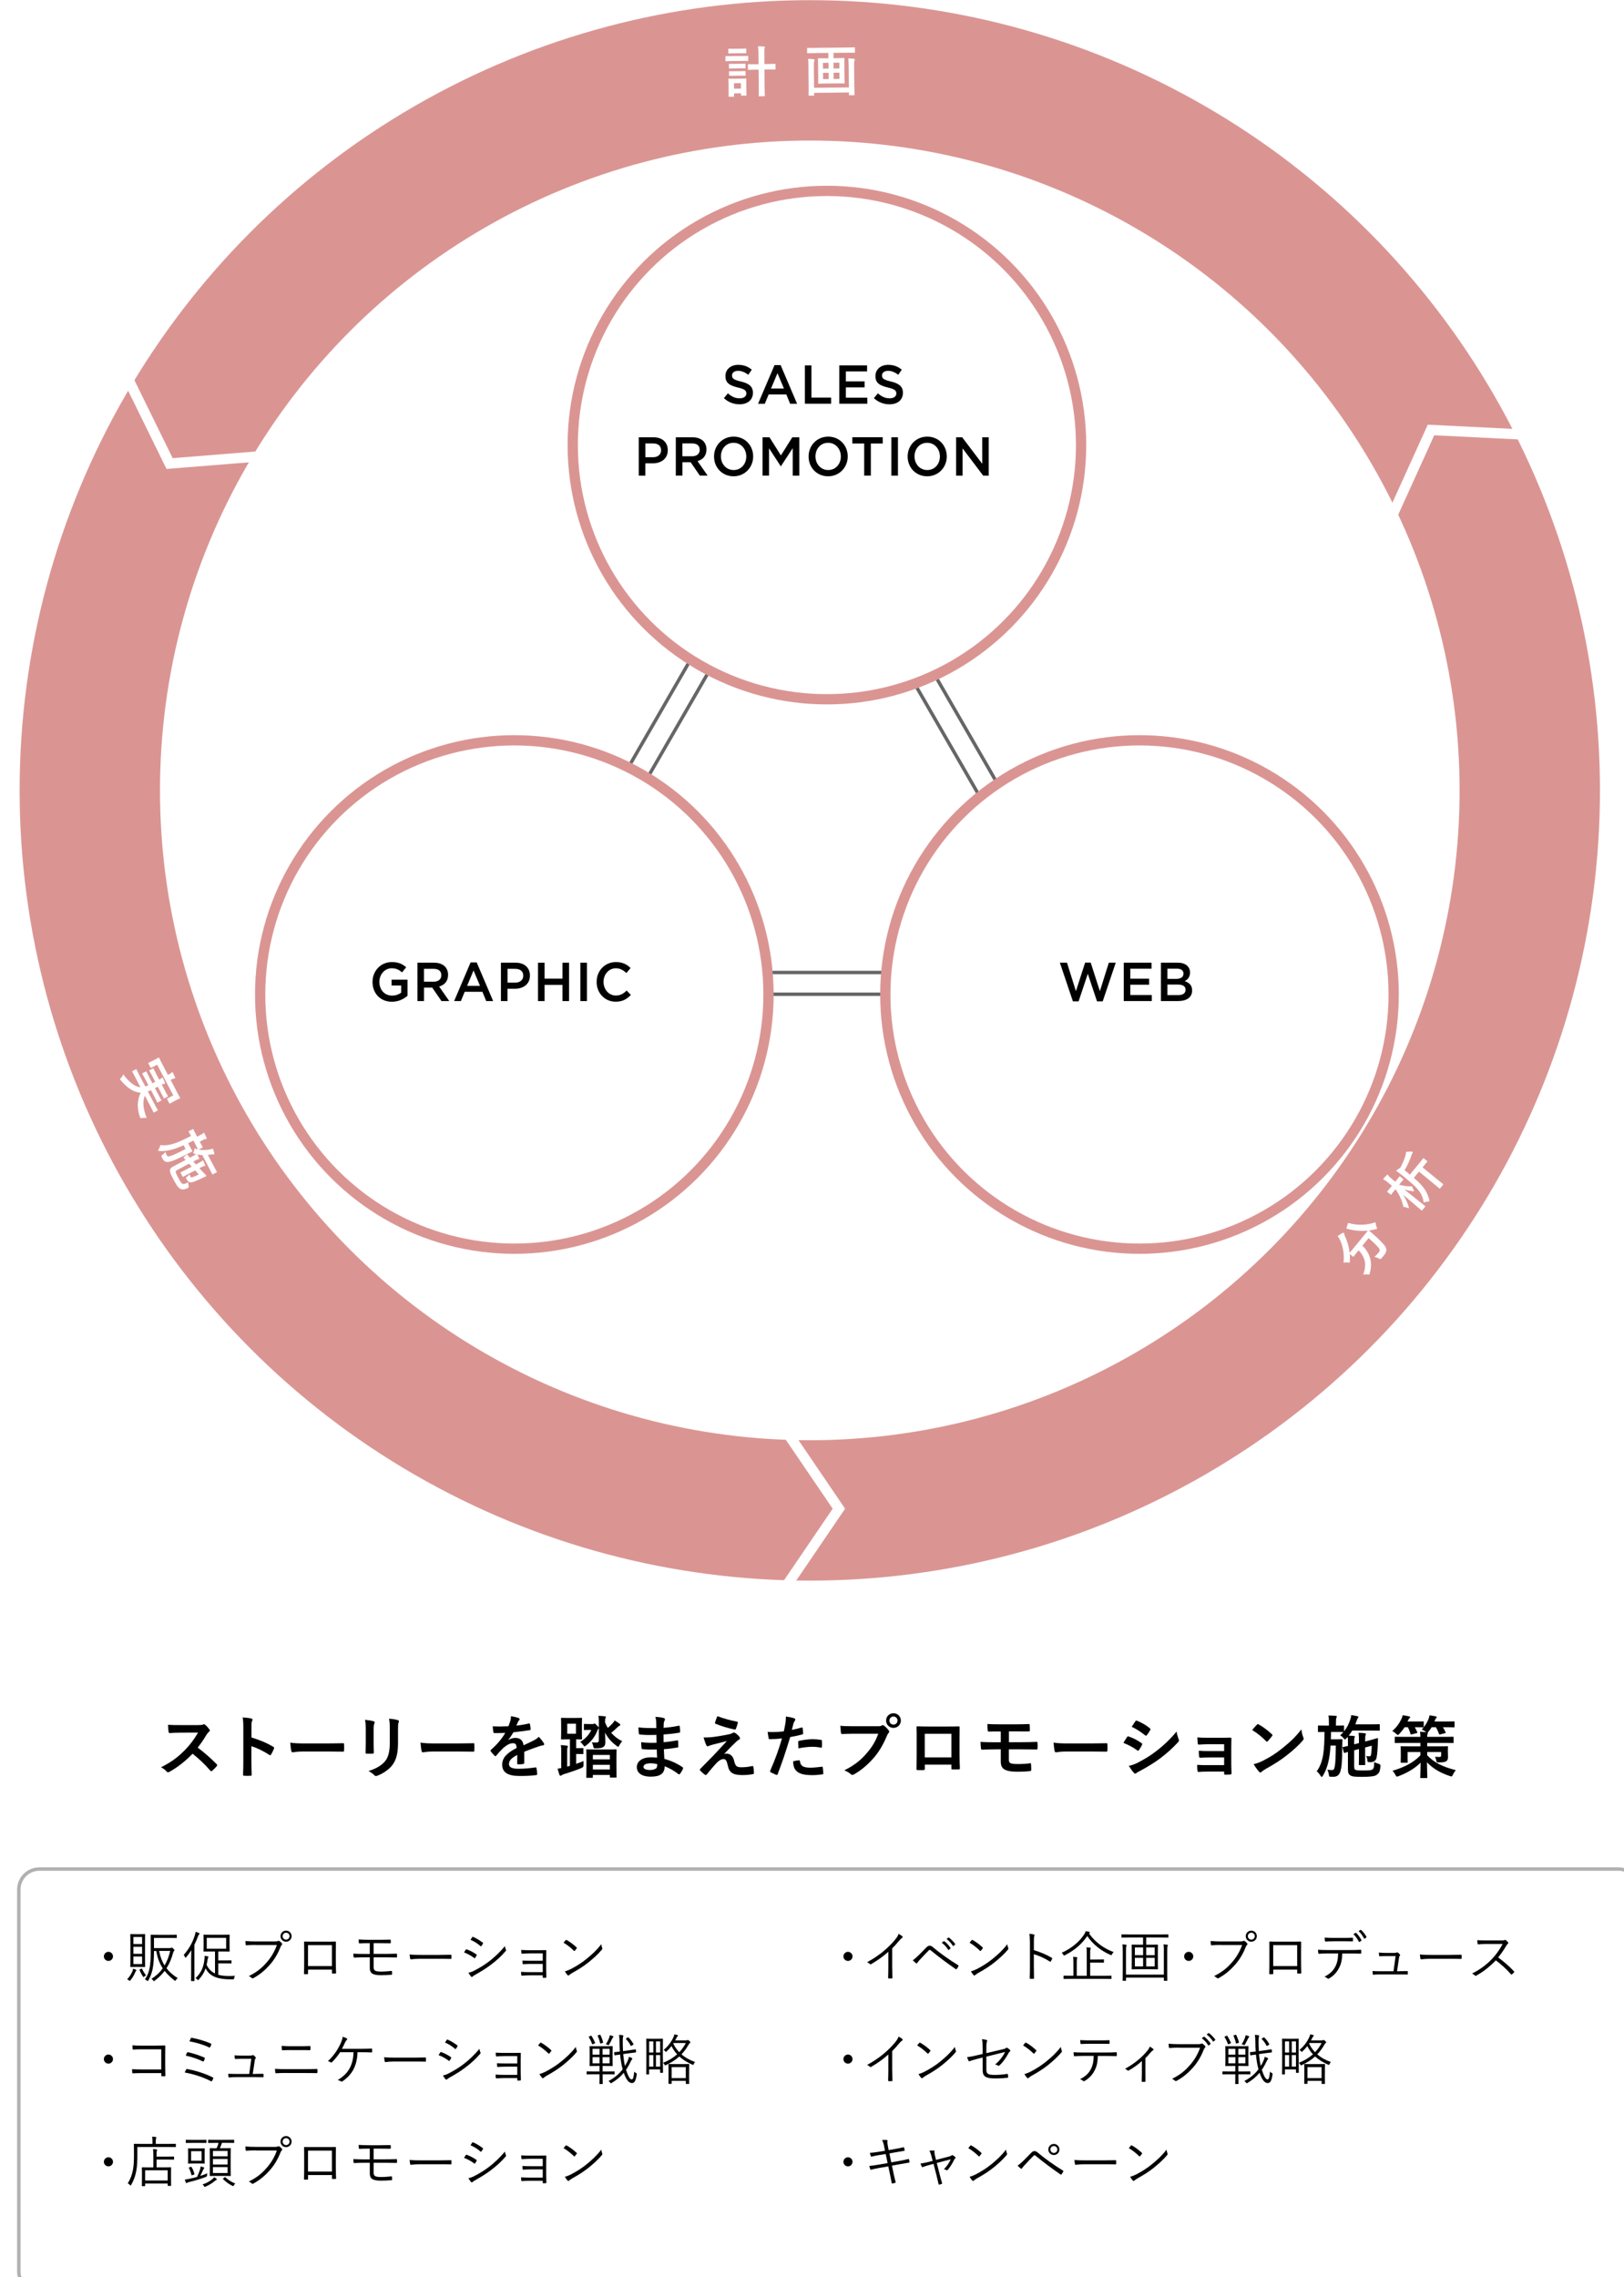 <?xml version="1.0" encoding="UTF-8"?><svg id="_レイヤー_2" xmlns="http://www.w3.org/2000/svg" xmlns:xlink="http://www.w3.org/1999/xlink" viewBox="0 0 474.33 665.05"><defs><style>.cls-1{filter:url(#drop-shadow-1);stroke:#b0b0b0;}.cls-1,.cls-2,.cls-3,.cls-4,.cls-5,.cls-6,.cls-7{stroke-miterlimit:10;}.cls-1,.cls-8,.cls-4,.cls-5,.cls-6{fill:#fff;}.cls-2{stroke:#fff;}.cls-2,.cls-3,.cls-7{fill:none;}.cls-2,.cls-4,.cls-5,.cls-6{stroke-width:3px;}.cls-3{stroke:#666;}.cls-4{filter:url(#drop-shadow-3);}.cls-4,.cls-5,.cls-6,.cls-7{stroke:#da9593;}.cls-5{filter:url(#drop-shadow-2);}.cls-6{filter:url(#drop-shadow-4);}.cls-7{stroke-width:41px;}</style><filter id="drop-shadow-1" filterUnits="userSpaceOnUse"><feOffset dx="5" dy="5"/><feGaussianBlur result="blur" stdDeviation="5"/><feFlood flood-color="#000" flood-opacity=".05"/><feComposite in2="blur" operator="in"/><feComposite in="SourceGraphic"/></filter><filter id="drop-shadow-2" filterUnits="userSpaceOnUse"><feOffset dx="5" dy="5"/><feGaussianBlur result="blur-2" stdDeviation="5"/><feFlood flood-color="#000" flood-opacity=".05"/><feComposite in2="blur-2" operator="in"/><feComposite in="SourceGraphic"/></filter><filter id="drop-shadow-3" filterUnits="userSpaceOnUse"><feOffset dx="5" dy="5"/><feGaussianBlur result="blur-3" stdDeviation="5"/><feFlood flood-color="#000" flood-opacity=".05"/><feComposite in2="blur-3" operator="in"/><feComposite in="SourceGraphic"/></filter><filter id="drop-shadow-4" filterUnits="userSpaceOnUse"><feOffset dx="5" dy="5"/><feGaussianBlur result="blur-4" stdDeviation="5"/><feFlood flood-color="#000" flood-opacity=".05"/><feComposite in2="blur-4" operator="in"/><feComposite in="SourceGraphic"/></filter></defs><g id="fixed"><rect class="cls-1" x=".5" y="540.87" width="473.33" height="123.68" rx="6" ry="6"/><g><g><path d="m33,571.37c0,.72-.59,1.33-1.33,1.33s-1.33-.61-1.33-1.33.61-1.33,1.33-1.33,1.33.59,1.33,1.33Z"/><path d="m39.75,575.6c-.11.1-.16.22-.24.38-.37.85-.75,1.57-1.38,2.34-.11.14-.19.21-.26.21-.05,0-.1-.05-.16-.11-.19-.18-.35-.27-.59-.35.82-.85,1.23-1.57,1.6-2.45.06-.19.13-.43.14-.66.3.1.59.19.8.29.13.06.19.11.19.18s-.03.11-.11.18Zm2.61-3.36c0,1.46.03,2.02.03,2.11,0,.11-.02.13-.13.13-.08,0-.37-.03-1.39-.03h-1.3c-1.01,0-1.31.03-1.39.03-.11,0-.13-.02-.13-.13,0-.1.03-.66.03-2.11v-5.12c0-1.46-.03-2.03-.03-2.13,0-.11.02-.13.13-.13.08,0,.38.03,1.39.03h1.3c1.02,0,1.31-.03,1.39-.03.11,0,.13.02.13.13,0,.1-.03.66-.03,2.13v5.12Zm-.86-6.53h-2.54v2.06h2.54v-2.06Zm0,2.85h-2.54v2.06h2.54v-2.06Zm0,2.85h-2.54v2.22h2.54v-2.22Zm-.24,3.57c.16-.06.19-.08.24.03.32.71.61,1.22,1.17,1.9-.19.1-.43.24-.59.4-.08.08-.13.11-.16.11-.06,0-.1-.06-.19-.21-.4-.58-.69-1.2-.98-1.82-.05-.11-.03-.14.11-.22l.4-.19Zm8.37-6.05c.22,0,.3-.02.37-.05.08-.05.13-.06.19-.06.1,0,.18.03.45.32.24.26.32.35.32.45,0,.08-.05.14-.11.19-.13.11-.21.22-.3.58-.46,1.73-1.09,3.19-1.92,4.48.86,1.12,1.94,2.05,3.28,2.88-.18.14-.4.34-.54.58-.1.14-.14.21-.21.21-.05,0-.11-.03-.19-.1-1.12-.88-2.08-1.78-2.88-2.79-.8,1.04-1.74,1.99-2.93,2.87-.11.08-.16.13-.22.13-.05,0-.1-.06-.21-.22-.14-.22-.29-.35-.5-.46,1.38-.87,2.46-1.89,3.31-3.07-.9-1.36-1.54-2.96-1.89-5.07h-.67c-.02,1.39-.06,2.66-.19,3.92-.18,1.65-.64,3.25-1.47,4.67-.08.13-.13.18-.18.18-.06,0-.11-.03-.21-.11-.24-.21-.37-.29-.62-.38.99-1.34,1.42-2.91,1.58-4.71.14-1.39.14-2.93.14-4.69,0-2.42-.03-3.41-.03-3.5,0-.11.02-.13.14-.13.08,0,.59.03,2.06.03h3.27c1.47,0,1.95-.03,2.03-.03.11,0,.13.02.13.13v.7c0,.11-.02.13-.13.13-.08,0-.56-.03-2.03-.03h-4.5v2.98h4.66Zm-3.15.85c.3,1.65.83,3.04,1.58,4.26.75-1.26,1.28-2.67,1.65-4.26h-3.23Z"/><path d="m55.84,571.88c0-.61.02-1.52.03-2.3-.43.7-.93,1.39-1.5,2.05-.08.1-.13.14-.18.14s-.08-.06-.14-.19c-.13-.29-.24-.45-.4-.62,1.6-1.83,2.59-3.65,3.23-5.67.13-.42.22-.78.24-1.09.38.11.67.21.99.35.11.05.18.1.18.18,0,.1-.03.16-.13.22-.11.06-.19.24-.34.61-.3.82-.64,1.62-1.04,2.42v7.97c0,1.7.03,2.42.03,2.5,0,.11-.02.13-.13.13h-.75c-.11,0-.13-.02-.13-.13,0-.08.03-.8.03-2.5v-4.07Zm7.88,4.85c.88.26,1.95.38,3.27.38.54,0,1.07-.03,1.62-.08-.11.22-.19.46-.22.7-.05.34-.08.34-.38.35h-.59c-3.07,0-6.07-.5-7.36-3.22-.43,1.26-1.07,2.27-2,3.28-.11.11-.16.18-.22.18-.05,0-.11-.06-.21-.18-.14-.18-.34-.32-.51-.42,1.63-1.54,2.34-3.15,2.59-5.47.05-.37.06-.72.03-1.03.38.05.67.1.9.14.16.03.24.1.24.18s-.05.16-.1.24c-.06.1-.1.29-.14.5-.08.56-.18,1.07-.29,1.54.51,1.14,1.28,2,2.45,2.54v-6.42h-1.17c-1.47,0-1.97.03-2.06.03-.11,0-.13-.02-.13-.13,0-.1.03-.43.03-1.41v-1.86c0-.98-.03-1.31-.03-1.41,0-.11.02-.13.13-.13.1,0,.59.03,2.06.03h3.27c1.47,0,1.97-.03,2.05-.03.11,0,.13.02.13.13,0,.08-.03.43-.03,1.41v1.86c0,.98.03,1.31.03,1.41,0,.11-.02.13-.13.13-.08,0-.58-.03-2.05-.03h-1.15v2.61h2.24c1.07,0,1.39-.03,1.49-.03.11,0,.13.02.13.13v.66c0,.13-.02.14-.13.14-.1,0-.42-.03-1.49-.03h-2.24v3.3Zm2.34-10.77h-5.67v3.17h5.67v-3.17Z"/><path d="m74.72,568.03c-.94,0-1.82.03-2.69.1-.19.02-.26-.05-.29-.26-.02-.22-.06-.72-.08-.99.99.1,1.89.13,3.07.13h5.67c.46,0,.62-.05.8-.14.13-.08.29-.06.42.02.27.19.53.43.72.66.13.18.11.35-.05.5-.14.13-.24.29-.35.54-.77,2.03-1.89,3.84-3.14,5.25-1.3,1.46-2.77,2.77-4.75,3.86-.19.13-.4.13-.54-.03-.19-.19-.5-.4-.83-.54,2.45-1.22,3.83-2.42,5.17-3.95,1.2-1.34,2.34-3.12,3.01-5.12h-6.13Zm10.45-2.56c0,.9-.72,1.62-1.62,1.62s-1.62-.72-1.62-1.62.72-1.62,1.62-1.62,1.62.72,1.62,1.62Zm-2.62,0c0,.56.45,1.01,1.01,1.01s1.01-.45,1.01-1.01-.45-1.01-1.01-1.01-1.01.45-1.01,1.01Z"/><path d="m89.97,575.24v1.09c0,.19-.03.22-.22.24-.21,0-.53.02-.75,0-.18-.02-.22-.05-.22-.21.05-1.01.06-2.07.06-3.43v-3.15c0-.85,0-1.7-.03-2.56,0-.14.05-.18.18-.18.82.03,1.68.03,2.58.03h3.52c.96,0,2,0,2.83-.03.16,0,.19.05.19.22-.02.82-.03,1.66-.03,2.53v3.22c0,1.23.05,2.34.08,3.15,0,.18-.05.22-.21.22h-.83c-.14,0-.16-.05-.16-.21v-.94h-6.98Zm6.98-7.14h-6.99v6.11h6.99v-6.11Z"/><path d="m109.12,570.64h3.35c1.14,0,2.32-.02,3.3-.06.14,0,.18.05.18.19.02.21.02.53,0,.74,0,.18-.05.19-.22.19-1.04-.03-2.18-.05-3.25-.05h-3.35v2.95c0,.61.22.85.54.99.35.16.86.22,1.7.22.96,0,2.03-.11,2.96-.19.13-.02.14.03.16.16.02.18.03.46.03.74,0,.18-.05.21-.21.22-.88.08-1.94.13-3.07.13-1.01,0-1.65-.1-2.21-.32-.62-.24-1.02-.74-1.02-1.75v-3.15h-1.28c-1.22,0-2.26.03-3.2.08-.19.02-.22-.05-.26-.24-.03-.22-.06-.62-.08-.91,1.1.06,2.24.08,3.55.08h1.26v-3.14c-1.3,0-2.13.02-2.96.06-.18,0-.22-.05-.24-.22-.02-.3-.05-.64-.05-.93.96.06,2.02.1,3.17.1h3.03c1.1,0,2.02-.02,2.96-.05.18,0,.21.05.21.21,0,.19.02.45.02.64s-.05.22-.24.22c-.99-.02-1.95-.03-2.95-.03h-1.82v3.12Z"/><path d="m122.23,572.09c-1.39,0-2.06.16-2.16.16-.14,0-.22-.06-.27-.22-.06-.27-.13-.79-.16-1.22.98.13,2.21.14,3.54.14h4.91c1.1,0,2.29-.02,3.51-.05.19-.02.24.02.24.19.02.24.02.58,0,.83,0,.18-.05.21-.24.19-1.2-.03-2.39-.03-3.46-.03h-5.91Z"/><path d="m136.02,569.42c.06-.11.14-.14.27-.11,1.04.38,1.95.86,2.82,1.46.16.11.14.21.08.34-.11.22-.27.5-.42.69-.1.13-.18.14-.3.03-.88-.69-1.89-1.22-2.94-1.62.21-.3.38-.62.5-.78Zm2.48,6.13c1.47-.77,2.9-1.6,4.4-2.75,1.38-1.07,3.12-2.62,4.56-4.43.06.42.14.67.3,1.04.08.16.05.29-.08.43-1.34,1.57-2.74,2.79-4.23,3.92-1.42,1.1-2.99,2.05-4.67,2.99-.35.19-.61.37-.77.54-.14.14-.3.11-.45-.05-.21-.24-.51-.69-.75-1.07.56-.13,1.06-.3,1.68-.62Zm-.59-9.78c.1-.14.14-.14.29-.08.99.42,1.92,1.01,2.79,1.67.14.11.13.18.05.32-.13.21-.3.51-.46.69-.1.11-.16.08-.29-.03-.78-.72-1.82-1.36-2.87-1.81.16-.22.34-.53.5-.75Z"/><path d="m158.5,570.49h-3.6c-.69,0-1.74.06-2.38.1-.16,0-.22-.03-.24-.24-.02-.24-.05-.54-.06-.86.88.06,1.79.08,2.67.08h2.58c.62,0,1.3-.02,1.89-.03.18,0,.19.05.19.21-.02.67-.03,1.34-.03,1.98v3.39c0,.61.02,1.46.05,2.26,0,.18-.05.24-.22.24-.16.02-.45.02-.64.02-.16,0-.19-.03-.19-.18v-.56h-3.75c-.67,0-1.5.05-2.3.1-.16,0-.21-.03-.22-.22-.03-.22-.06-.58-.06-.88.88.05,1.84.08,2.62.08h3.71v-2.4h-3.33c-.62,0-1.58.02-2.29.08-.18.02-.24-.03-.26-.24-.03-.21-.05-.53-.05-.83.91.05,1.82.06,2.58.06h3.35v-2.14Z"/><path d="m165.22,566.63c.11-.11.19-.1.29-.03.9.5,1.95,1.25,2.88,2.13.11.11.13.18.05.3-.13.19-.42.56-.54.69-.1.11-.14.13-.26.02-.94-.93-2-1.75-3.04-2.37.21-.26.45-.54.62-.74Zm1.44,8.48c1.73-.91,3.14-1.78,4.63-2.98,1.62-1.33,2.95-2.51,4.32-4.31.06.45.16.75.27,1.06.1.21.08.34-.11.56-1.07,1.27-2.48,2.55-3.89,3.68-1.36,1.09-2.96,2.11-4.8,3.12-.43.26-.74.5-.88.62-.16.14-.29.14-.43-.02-.24-.26-.53-.64-.78-1.09.62-.18,1.1-.37,1.68-.66Z"/><path d="m33,601.37c0,.72-.59,1.33-1.33,1.33s-1.33-.61-1.33-1.33.61-1.33,1.33-1.33,1.33.59,1.33,1.33Z"/><path d="m47.08,598.51h-5.81c-.94,0-1.65.03-2.32.08-.16,0-.21-.05-.22-.21-.03-.27-.05-.74-.05-1.04.94.08,1.63.1,2.58.1h4.07c.88,0,1.81-.03,2.69-.05.21,0,.27.05.26.24-.02.75-.03,1.55-.03,2.37v3.47c0,.96.03,2.05.05,2.71,0,.16-.03.19-.19.19-.24.02-.56.02-.78,0-.19,0-.22-.02-.22-.21v-.7h-5.81c-.91,0-1.74.03-2.5.06-.13.02-.16-.03-.18-.19-.03-.27-.05-.66-.05-1.02.82.06,1.7.08,2.72.08h5.81v-5.87Z"/><path d="m54.39,604.4c.06-.11.14-.18.32-.13,2.26.43,5.04,1.23,7.46,2.46.13.06.18.16.1.32-.1.24-.22.5-.34.69-.1.14-.19.16-.34.08-2.32-1.22-5.07-2.07-7.64-2.54.13-.3.3-.66.43-.88Zm.27-4.93c.06-.11.11-.14.29-.1,1.57.35,3.31.91,4.72,1.55.18.08.18.16.13.34-.06.21-.18.51-.27.69-.08.14-.14.16-.32.08-1.58-.77-3.3-1.31-4.95-1.67.13-.37.29-.72.4-.9Zm1.07-4.16c.08-.19.14-.19.29-.16,1.66.32,3.79.88,5.54,1.68.16.08.21.14.14.3-.06.21-.22.56-.32.75-.06.14-.14.14-.34.06-1.79-.86-3.89-1.44-5.71-1.76.11-.26.32-.72.4-.88Z"/><path d="m74.68,605.69c.7,0,1.34-.02,2.03-.02.19-.02.24.02.26.21v.58c-.02.21-.05.21-.22.21-.75-.02-1.41-.03-2.16-.03h-5.59c-.64,0-1.36.02-2.05.08-.18.02-.21-.05-.22-.24-.05-.21-.06-.56-.06-.83.9.06,1.55.06,2.29.06h3.83l.61-4.43h-2.71c-.61,0-1.34.02-1.87.05-.16.02-.22-.02-.24-.19-.03-.21-.06-.59-.08-.88.9.08,1.57.1,2.24.1h2.34c.38,0,.5-.05.64-.13.13-.06.22-.06.34.02.18.13.43.35.59.58.11.16.1.27-.03.38-.14.13-.19.26-.22.61l-.58,3.89h.88Z"/><path d="m83.64,605.42c-1.12,0-2.11.03-2.98.08-.18,0-.22-.05-.26-.22-.03-.27-.06-.64-.08-1.07,1.07.08,2.1.1,3.31.1h5.22c1.33,0,2.59-.03,3.62-.06.19,0,.24.05.24.21.02.24.02.53,0,.77,0,.19-.05.24-.24.24-1.02-.03-2.38-.03-3.57-.03h-5.27Zm1.38-6.69c-.9,0-1.7.03-2.48.06-.16,0-.21-.05-.22-.24-.03-.32-.06-.69-.06-1.04.99.08,1.84.1,2.75.1h2.58c1.09,0,2.02-.02,2.9-.06.13,0,.18.05.18.19.02.26.02.56,0,.82,0,.18-.05.21-.19.21-.9-.03-1.87-.03-2.85-.03h-2.59Z"/><path d="m104.42,599.37c-.08,2.21-.51,3.73-1.26,5.15-.75,1.35-1.84,2.46-3.12,3.33-.14.11-.29.13-.43.03-.27-.18-.66-.32-.99-.38,1.66-1.02,2.74-2.05,3.49-3.42.7-1.3,1.1-2.77,1.14-4.71h-3.92c-.69,1.07-1.52,2.07-2.37,2.91-.1.1-.22.13-.34.05-.22-.14-.54-.29-.85-.34,1.76-1.68,2.85-3.33,3.67-5.09.38-.83.59-1.44.64-2.05.45.11.91.3,1.23.5.19.11.13.27-.02.42-.24.22-.38.46-.51.75-.3.66-.61,1.31-.91,1.84h5.75c.98,0,1.87-.03,2.85-.06.18-.02.22.03.22.19v.75c0,.13-.05.19-.21.19-.83-.05-1.82-.06-2.79-.06h-1.26Z"/><path d="m114.79,602.09c-1.39,0-2.06.16-2.16.16-.14,0-.22-.06-.27-.22-.06-.27-.13-.79-.16-1.22.98.13,2.21.14,3.54.14h4.91c1.1,0,2.29-.02,3.51-.05.19-.02.24.02.24.19.02.24.02.58,0,.83,0,.18-.05.21-.24.19-1.2-.03-2.39-.03-3.46-.03h-5.91Z"/><path d="m128.58,599.42c.06-.11.14-.14.27-.11,1.04.38,1.95.86,2.82,1.46.16.11.14.21.08.34-.11.22-.27.5-.42.69-.1.13-.18.14-.3.03-.88-.69-1.89-1.22-2.94-1.62.21-.3.38-.62.5-.78Zm2.48,6.13c1.47-.77,2.9-1.6,4.4-2.75,1.38-1.07,3.12-2.62,4.56-4.43.06.42.14.67.3,1.04.08.16.05.29-.08.43-1.34,1.57-2.74,2.79-4.23,3.92-1.42,1.1-2.99,2.05-4.67,2.99-.35.19-.61.37-.77.54-.14.14-.3.11-.45-.05-.21-.24-.51-.69-.75-1.07.56-.13,1.06-.3,1.68-.62Zm-.59-9.78c.1-.14.14-.14.29-.08.99.42,1.92,1.01,2.79,1.67.14.11.13.18.05.32-.13.21-.3.51-.46.69-.1.11-.16.08-.29-.03-.78-.72-1.82-1.36-2.87-1.81.16-.22.34-.53.5-.75Z"/><path d="m151.06,600.49h-3.6c-.69,0-1.74.06-2.38.1-.16,0-.22-.03-.24-.24-.02-.24-.05-.54-.06-.86.88.06,1.79.08,2.67.08h2.58c.62,0,1.3-.02,1.89-.03.18,0,.19.05.19.21-.02.67-.03,1.34-.03,1.98v3.39c0,.61.02,1.46.05,2.26,0,.18-.05.24-.22.24-.16.02-.45.02-.64.02-.16,0-.19-.03-.19-.18v-.56h-3.75c-.67,0-1.5.05-2.3.1-.16,0-.21-.03-.22-.22-.03-.22-.06-.58-.06-.88.88.05,1.84.08,2.62.08h3.71v-2.4h-3.33c-.62,0-1.58.02-2.29.08-.18.02-.24-.03-.26-.24-.03-.21-.05-.53-.05-.83.91.05,1.82.06,2.58.06h3.35v-2.14Z"/><path d="m157.78,596.63c.11-.11.19-.1.29-.03.9.5,1.95,1.25,2.88,2.13.11.11.13.18.05.3-.13.19-.42.56-.54.69-.1.11-.14.13-.26.02-.94-.93-2-1.75-3.04-2.37.21-.26.45-.54.62-.74Zm1.44,8.48c1.73-.91,3.14-1.78,4.63-2.98,1.62-1.33,2.95-2.51,4.32-4.31.06.45.16.75.27,1.06.1.21.08.34-.11.56-1.07,1.27-2.48,2.55-3.89,3.68-1.36,1.09-2.96,2.11-4.8,3.12-.43.26-.74.5-.88.62-.16.14-.29.14-.43-.02-.24-.26-.53-.64-.78-1.09.62-.18,1.1-.37,1.68-.66Z"/><path d="m179.51,605.71c0,.11-.02.13-.11.13-.08,0-.59-.03-2.11-.03h-1.28v.48c0,1.52.03,2.16.03,2.24,0,.11-.02.13-.13.13h-.7c-.11,0-.13-.02-.13-.13,0-.08.03-.72.03-2.24v-.48h-1.54c-1.52,0-2.02.03-2.1.03-.11,0-.13-.02-.13-.13v-.62c0-.13.02-.14.13-.14.08,0,.58.03,2.1.03h1.54v-1.6h-.85c-1.38,0-1.84.03-1.94.03-.11,0-.13-.02-.13-.13,0-.1.03-.5.03-1.57v-2.45c0-1.07-.03-1.47-.03-1.55,0-.11.02-.13.13-.13.1,0,.56.03,1.94.03h2.64c1.36,0,1.84-.03,1.92-.03.11,0,.13.02.13.13,0,.08-.03.48-.03,1.55v2.45c0,1.07.03,1.47.03,1.57,0,.11-.02.13-.13.13-.08,0-.56-.03-1.92-.03h-.9v1.6h1.28c1.52,0,2.03-.03,2.11-.03.1,0,.11.02.11.13v.64Zm-7.01-11.14c.16-.08.19-.08.27.03.42.66.74,1.28,1.04,1.99.05.11.05.13-.14.21l-.43.18c-.24.1-.27.08-.32-.06-.24-.69-.53-1.3-.94-1.94-.06-.1-.05-.14.13-.22l.4-.18Zm2.62,3.79h-2.05v1.71h2.05v-1.71Zm0,2.45h-2.05v1.81h2.05v-1.81Zm0-6.53c.16-.05.19-.05.24.05.3.58.59,1.34.78,2.1.03.13.02.18-.16.22l-.4.13c-.24.08-.27.08-.3-.06-.16-.74-.4-1.44-.69-2.1-.05-.11-.05-.16.13-.21l.4-.13Zm2.93,4.08h-2.06v1.71h2.06v-1.71Zm0,2.45h-2.06v1.81h2.06v-1.81Zm.99-5.75c-.1.06-.21.27-.29.45-.24.53-.48.99-.85,1.62-.06.11-.1.16-.18.16-.05,0-.11-.03-.22-.08-.18-.08-.38-.11-.54-.13.5-.83.74-1.34.96-1.92.1-.24.14-.43.19-.77.35.08.61.16.9.27.11.05.16.1.16.18,0,.11-.06.18-.13.22Zm2.98,4.85c.11,1.22.27,2.38.51,3.46.26-.4.48-.83.69-1.26.24-.5.4-.95.46-1.41.34.11.64.24.83.34.13.06.18.13.18.22s-.11.21-.19.3c-.11.13-.22.38-.4.74-.38.82-.8,1.54-1.26,2.19.58,1.78,1.12,2.82,1.68,2.82.37,0,.56-.58.72-2.27.13.14.29.26.48.37.29.14.3.16.24.51-.24,1.7-.62,2.45-1.38,2.45-1.01,0-1.74-1.15-2.4-3.01-1.01,1.23-2.18,2.18-3.51,2.96-.11.06-.19.1-.24.1-.08,0-.13-.06-.24-.21-.16-.22-.3-.34-.46-.45,1.58-.79,3.02-1.95,4.13-3.41-.35-1.25-.59-2.72-.75-4.31-1.07.14-1.42.21-1.52.22-.1.02-.13,0-.14-.11l-.08-.69c-.02-.11.02-.11.11-.13.06,0,.45-.02,1.57-.16-.08-.94-.11-1.92-.11-2.91s-.05-1.42-.14-1.97c.37.02.72.05,1.06.11.14.03.21.1.21.16,0,.13-.03.21-.08.32-.06.16-.1.45-.1,1.34,0,.94.03,1.89.08,2.82l1.74-.24c1.33-.18,1.73-.27,1.84-.29.13-.02.14,0,.16.11l.08.66c.02.11-.02.14-.1.14l-1.89.24-1.78.24Zm1.31-4.85c.13-.08.16-.08.26.02.56.56,1.02,1.15,1.41,1.87.06.11.05.16-.08.24l-.42.26c-.1.06-.16.1-.19.1-.05,0-.08-.05-.11-.11-.35-.74-.83-1.38-1.36-1.91-.08-.08-.06-.13.11-.24l.38-.22Z"/><path d="m193.62,601.1c0,3.49.03,4.07.03,4.15,0,.11-.02.13-.13.13h-.58c-.11,0-.13-.02-.13-.13v-.86h-3.22v1.33c0,.11-.02.13-.13.13h-.58c-.11,0-.13-.02-.13-.13,0-.1.03-.69.03-4.32v-2.56c0-2.59-.03-3.23-.03-3.3,0-.11.02-.13.13-.13.1,0,.45.03,1.55.03h1.52c1.1,0,1.46-.03,1.55-.03.11,0,.13.02.13.13,0,.06-.03.67-.03,2.85v2.72Zm-2.8-4.9h-1.22v3.25h1.22v-3.25Zm0,4h-1.22v3.38h1.22v-3.38Zm2-4h-1.23v3.25h1.23v-3.25Zm0,4h-1.23v3.38h1.23v-3.38Zm7.59-4.32c.22,0,.34-.03.38-.05.06-.02.08-.03.14-.03.11,0,.19.05.42.26.19.19.29.34.29.42,0,.1-.03.16-.14.22-.13.06-.24.21-.38.45-.61,1.07-1.28,2-2.08,2.83,1.15,1.01,2.53,1.73,3.97,2.24-.16.18-.29.37-.38.58-.08.19-.11.27-.19.27-.05,0-.13-.03-.24-.08-1.41-.62-2.69-1.38-3.79-2.38-1.06.96-2.32,1.78-3.89,2.51-.11.05-.19.08-.24.08-.08,0-.11-.06-.21-.24-.1-.21-.24-.37-.4-.51,1.62-.64,2.98-1.47,4.11-2.48-.64-.67-1.18-1.47-1.65-2.4-.42.53-.86,1.04-1.41,1.54-.11.1-.18.16-.22.16-.06,0-.11-.06-.21-.19-.13-.16-.29-.3-.46-.4,1.34-1.06,2.29-2.42,2.91-3.79.13-.27.19-.51.22-.75.38.06.67.14.91.22.11.05.16.1.16.18,0,.06-.08.14-.16.21-.1.08-.18.19-.29.42-.11.24-.24.48-.38.74h3.22Zm.85,9.96c0,2.24.03,2.59.03,2.67,0,.1-.02.11-.14.11h-.7c-.13,0-.14-.02-.14-.11v-.79h-4.13v.77c0,.11-.02.11-.13.11h-.69c-.11,0-.13,0-.13-.11,0-.1.03-.45.03-2.66v-1.22c0-1.2-.03-1.58-.03-1.68,0-.11.02-.13.13-.13.08,0,.5.03,1.78.03h2.26c1.26,0,1.68-.03,1.76-.03.13,0,.14.02.14.13,0,.1-.03.48-.03,1.52v1.38Zm-.96-2.13h-4.13v3.2h4.13v-3.2Zm-3.55-7.03l-.1.14c.45.98,1.04,1.81,1.74,2.54.77-.8,1.41-1.7,1.92-2.69h-3.57Z"/><path d="m33,631.37c0,.72-.59,1.33-1.33,1.33s-1.33-.61-1.33-1.33.61-1.33,1.33-1.33,1.33.59,1.33,1.33Z"/><path d="m51.37,626.94c0,.11-.02.13-.11.13s-.62-.03-2.24-.03h-8.9v2.3c0,1.73-.05,3.31-.34,4.8-.27,1.42-.72,2.64-1.46,3.95-.08.13-.11.21-.16.21-.03,0-.1-.06-.21-.18-.21-.21-.46-.38-.64-.46.78-1.23,1.22-2.4,1.52-3.91.26-1.36.3-2.91.3-4.55,0-2.03-.03-2.87-.03-2.96,0-.11.02-.13.13-.13.08,0,.67.03,2.27.03h3.03v-.8c0-.5-.02-.91-.1-1.3.38,0,.74.03,1.06.08.13.02.19.06.19.13,0,.11-.03.19-.1.3-.06.13-.08.38-.08.77v.82h3.51c1.62,0,2.15-.03,2.24-.03s.11.02.11.13v.69Zm-.53,3.67c0,.11-.02.13-.13.13-.08,0-.51-.03-1.87-.03h-3.11v2.29h1.94c1.55,0,2.08-.03,2.18-.03.11,0,.13.02.13.13,0,.08-.03.45-.03,1.38v1.26c0,2.1.03,2.45.03,2.53,0,.11-.02.13-.13.13h-.74c-.11,0-.13-.02-.13-.13v-.56h-6.59v.66c0,.11-.02.11-.11.11h-.72c-.11,0-.13,0-.13-.11,0-.1.03-.43.03-2.56v-1.12c0-1.14-.03-1.49-.03-1.58,0-.11.02-.13.13-.13.1,0,.62.03,2.16.03h1.07v-3.5c0-.75-.02-1.41-.1-1.86.37.02.64.03,1.02.1.11.02.19.06.19.13,0,.13-.05.19-.1.32-.06.16-.08.64-.08,1.28v.38h3.11c1.36,0,1.79-.03,1.87-.03.11,0,.13.02.13.13v.67Zm-1.86,3.23h-6.59v2.99h6.59v-2.99Z"/><path d="m60.47,635.31q.02.32-.29.45c-1.39.54-3.19,1.11-4.9,1.51-.34.08-.54.16-.61.22-.06.06-.14.1-.21.1-.08,0-.13-.05-.18-.16-.11-.26-.22-.59-.3-.88.43-.05.86-.11,1.46-.24.64-.14,1.38-.32,2.13-.53.32-.69.53-1.22.82-2.05.1-.3.19-.66.22-1.02.32.08.61.18.9.3.11.05.16.1.16.16,0,.08-.06.14-.13.19-.11.08-.16.21-.37.7-.16.37-.37.83-.69,1.44.72-.22,1.41-.48,2.05-.77-.03.16-.06.37-.06.58Zm-.18-9.57c0,.11-.02.13-.13.13-.08,0-.5-.03-1.78-.03h-2.23c-1.28,0-1.68.03-1.76.03-.11,0-.13-.02-.13-.13v-.67c0-.13.02-.14.13-.14.08,0,.48.03,1.76.03h2.23c1.28,0,1.7-.03,1.78-.03.11,0,.13.02.13.14v.67Zm-.53,4.69c0,.93.03,1.25.03,1.33,0,.11-.02.13-.13.13-.1,0-.45-.03-1.54-.03h-1.55c-1.09,0-1.44.03-1.52.03-.11,0-.13-.02-.13-.13,0-.08.03-.4.03-1.33v-1.54c0-.94-.03-1.23-.03-1.33,0-.11.02-.13.13-.13.08,0,.43.03,1.52.03h1.55c1.09,0,1.44-.03,1.54-.03.11,0,.13.02.13.13,0,.1-.03.38-.03,1.33v1.54Zm-4.03,2.42c.16-.06.18-.03.22.05.38.62.64,1.3.83,2,.03.13.03.14-.18.22l-.4.14c-.22.1-.24.08-.27-.03-.16-.67-.4-1.36-.75-2.05-.06-.11-.02-.14.16-.21l.38-.13Zm3.15-4.58h-3.06v2.79h3.06v-2.79Zm4.32,8.39c-.11.05-.22.13-.37.24-.75.64-1.7,1.25-2.79,1.71-.11.05-.19.08-.24.08-.08,0-.13-.06-.24-.26-.11-.18-.26-.34-.4-.45,1.26-.42,2.08-.9,2.93-1.6.14-.13.32-.32.45-.51.29.14.5.29.67.45.1.08.14.14.14.21s-.06.1-.16.13Zm5.2-10.93c0,.11-.02.13-.11.13s-.58-.03-2.05-.03h-1.41c-.19.58-.4,1.1-.62,1.57h1.26c1.3,0,1.71-.03,1.81-.03.11,0,.13.02.13.13,0,.1-.03.58-.03,1.89v4.1c0,1.31.03,1.81.03,1.89,0,.13-.02.14-.13.14-.1,0-.51-.03-1.81-.03h-2.26c-1.3,0-1.73.03-1.82.03-.11,0-.13-.02-.13-.14,0-.08.03-.58.03-1.89v-4.06c0-1.35-.03-1.83-.03-1.92,0-.11.02-.13.13-.13.1,0,.53.03,1.82.03h.06c.24-.51.43-1.02.58-1.57h-.9c-1.47,0-1.95.03-2.03.03-.11,0-.13-.02-.13-.13v-.69c0-.11.02-.13.13-.13.08,0,.56.03,2.03.03h3.28c1.47,0,1.95-.03,2.05-.03s.11.02.11.13v.69Zm-1.92,2.46h-4.29v1.58h4.29v-1.58Zm0,2.35h-4.29v1.62h4.29v-1.62Zm0,2.37h-4.29v1.73h4.29v-1.73Zm-.93,3.03c.14-.13.18-.13.27-.05.9.82,2,1.5,2.9,1.82-.14.11-.27.29-.4.51-.1.18-.14.24-.22.24-.06,0-.13-.03-.26-.1-1.09-.53-1.92-1.18-2.69-1.94-.1-.08-.06-.11.1-.24l.3-.26Z"/><path d="m74.72,628.03c-.94,0-1.82.03-2.69.1-.19.02-.26-.05-.29-.26-.02-.22-.06-.72-.08-.99.99.1,1.89.13,3.07.13h5.67c.46,0,.62-.05.8-.14.13-.08.29-.06.42.02.27.19.53.43.72.66.13.18.11.35-.05.5-.14.13-.24.29-.35.54-.77,2.03-1.89,3.84-3.14,5.25-1.3,1.46-2.77,2.77-4.75,3.86-.19.13-.4.13-.54-.03-.19-.19-.5-.4-.83-.54,2.45-1.22,3.83-2.42,5.17-3.95,1.2-1.34,2.34-3.12,3.01-5.12h-6.13Zm10.45-2.56c0,.9-.72,1.62-1.62,1.62s-1.62-.72-1.62-1.62.72-1.62,1.62-1.62,1.62.72,1.62,1.62Zm-2.62,0c0,.56.45,1.01,1.01,1.01s1.01-.45,1.01-1.01-.45-1.01-1.01-1.01-1.01.45-1.01,1.01Z"/><path d="m89.97,635.24v1.09c0,.19-.03.22-.22.24-.21,0-.53.02-.75,0-.18-.02-.22-.05-.22-.21.05-1.01.06-2.07.06-3.43v-3.15c0-.85,0-1.7-.03-2.56,0-.14.05-.18.18-.18.82.03,1.68.03,2.58.03h3.52c.96,0,2,0,2.83-.03.16,0,.19.05.19.22-.02.82-.03,1.66-.03,2.53v3.22c0,1.23.05,2.34.08,3.15,0,.18-.05.22-.21.22h-.83c-.14,0-.16-.05-.16-.21v-.94h-6.98Zm6.98-7.14h-6.99v6.11h6.99v-6.11Z"/><path d="m109.12,630.64h3.35c1.14,0,2.32-.02,3.3-.06.14,0,.18.05.18.19.02.21.02.53,0,.74,0,.18-.05.19-.22.19-1.04-.03-2.18-.05-3.25-.05h-3.35v2.95c0,.61.22.85.54.99.35.16.86.22,1.7.22.96,0,2.03-.11,2.96-.19.13-.02.14.03.16.16.02.18.03.46.03.74,0,.18-.05.21-.21.22-.88.08-1.94.13-3.07.13-1.01,0-1.65-.1-2.21-.32-.62-.24-1.02-.74-1.02-1.75v-3.15h-1.28c-1.22,0-2.26.03-3.2.08-.19.02-.22-.05-.26-.24-.03-.22-.06-.62-.08-.91,1.1.06,2.24.08,3.55.08h1.26v-3.14c-1.3,0-2.13.02-2.96.06-.18,0-.22-.05-.24-.22-.02-.3-.05-.64-.05-.93.96.06,2.02.1,3.17.1h3.03c1.1,0,2.02-.02,2.96-.05.18,0,.21.05.21.21,0,.19.02.45.02.64s-.05.22-.24.22c-.99-.02-1.95-.03-2.95-.03h-1.82v3.12Z"/><path d="m122.23,632.09c-1.39,0-2.06.16-2.16.16-.14,0-.22-.06-.27-.22-.06-.27-.13-.79-.16-1.22.98.13,2.21.14,3.54.14h4.91c1.1,0,2.29-.02,3.51-.05.19-.02.24.02.24.19.02.24.02.58,0,.83,0,.18-.05.21-.24.19-1.2-.03-2.39-.03-3.46-.03h-5.91Z"/><path d="m136.02,629.42c.06-.11.14-.14.27-.11,1.04.38,1.95.86,2.82,1.46.16.11.14.21.08.34-.11.22-.27.5-.42.69-.1.13-.18.14-.3.03-.88-.69-1.89-1.22-2.94-1.62.21-.3.38-.62.5-.78Zm2.48,6.13c1.47-.77,2.9-1.6,4.4-2.75,1.38-1.07,3.12-2.62,4.56-4.43.06.42.14.67.3,1.04.08.16.05.29-.08.43-1.34,1.57-2.74,2.79-4.23,3.92-1.42,1.1-2.99,2.05-4.67,2.99-.35.19-.61.37-.77.54-.14.14-.3.11-.45-.05-.21-.24-.51-.69-.75-1.07.56-.13,1.06-.3,1.68-.62Zm-.59-9.78c.1-.14.14-.14.29-.08.99.42,1.92,1.01,2.79,1.67.14.11.13.18.05.32-.13.21-.3.51-.46.69-.1.11-.16.08-.29-.03-.78-.72-1.82-1.36-2.87-1.81.16-.22.34-.53.5-.75Z"/><path d="m158.5,630.49h-3.6c-.69,0-1.74.06-2.38.1-.16,0-.22-.03-.24-.24-.02-.24-.05-.54-.06-.86.88.06,1.79.08,2.67.08h2.58c.62,0,1.3-.02,1.89-.03.18,0,.19.05.19.21-.02.67-.03,1.34-.03,1.98v3.39c0,.61.02,1.46.05,2.26,0,.18-.05.24-.22.24-.16.02-.45.02-.64.02-.16,0-.19-.03-.19-.18v-.56h-3.75c-.67,0-1.5.05-2.3.1-.16,0-.21-.03-.22-.22-.03-.22-.06-.58-.06-.88.88.05,1.84.08,2.62.08h3.71v-2.4h-3.33c-.62,0-1.58.02-2.29.08-.18.02-.24-.03-.26-.24-.03-.21-.05-.53-.05-.83.91.05,1.82.06,2.58.06h3.35v-2.14Z"/><path d="m165.22,626.63c.11-.11.19-.1.29-.03.9.5,1.95,1.25,2.88,2.13.11.11.13.18.05.3-.13.19-.42.56-.54.69-.1.11-.14.13-.26.02-.94-.93-2-1.75-3.04-2.37.21-.26.45-.54.62-.74Zm1.44,8.48c1.73-.91,3.14-1.78,4.63-2.98,1.62-1.33,2.95-2.51,4.32-4.31.06.45.16.75.27,1.06.1.21.08.34-.11.56-1.07,1.27-2.48,2.55-3.89,3.68-1.36,1.09-2.96,2.11-4.8,3.12-.43.26-.74.5-.88.62-.16.14-.29.14-.43-.02-.24-.26-.53-.64-.78-1.09.62-.18,1.1-.37,1.68-.66Z"/></g><g><path d="m249,571.37c0,.72-.59,1.33-1.33,1.33s-1.33-.61-1.33-1.33.61-1.33,1.33-1.33,1.33.59,1.33,1.33Z"/><path d="m260.6,574.72c0,.96.02,1.87.05,2.9.02.14-.03.19-.16.19-.29.02-.64.02-.93,0-.13,0-.16-.05-.16-.19.03-.96.06-1.92.06-2.85v-4.74c-1.68,1.49-3.25,2.58-5.03,3.62-.14.08-.26.05-.37-.06-.21-.21-.5-.37-.8-.51,1.98-1.09,3.65-2.24,4.98-3.38,1.22-1.04,2.35-2.18,3.1-3.09.67-.82.96-1.3,1.11-1.81.43.22.86.48,1.1.72.16.16.13.35-.06.45-.19.1-.5.38-.9.85-.67.82-1.25,1.46-2,2.21v5.7Z"/><path d="m268.29,571.07c.56-.56,1.41-1.42,2.27-2.3.38-.38.61-.51.95-.51s.58.1.98.43c2.05,1.74,4.71,3.63,7.35,5.25.14.08.16.18.1.3-.16.32-.34.59-.5.8-.08.11-.16.14-.29.05-2.54-1.74-4.99-3.57-7.25-5.44-.1-.08-.19-.18-.32-.18-.14,0-.22.06-.3.14-.72.72-1.6,1.65-2.69,2.82-.37.4-.54.64-.69.86-.1.16-.22.18-.37.06-.26-.19-.61-.51-.93-.85.38-.24,1.04-.79,1.7-1.44Zm7.33-4.11c.08-.06.13-.05.19,0,.64.45,1.35,1.23,1.81,1.94.05.06.03.13-.03.18l-.46.38c-.08.06-.16.05-.21-.03-.46-.78-1.14-1.54-1.86-2.05l.56-.42Zm1.36-1.06c.06-.05.11-.06.18-.02.64.5,1.36,1.2,1.82,1.87.05.08.03.13-.05.19l-.43.38c-.06.06-.13.06-.19-.03-.4-.66-1.09-1.44-1.84-2l.51-.4Z"/><path d="m283.81,566.63c.11-.11.19-.1.29-.03.9.5,1.95,1.25,2.88,2.13.11.11.13.18.05.3-.13.19-.42.56-.54.69-.1.11-.14.13-.26.02-.94-.93-2-1.75-3.04-2.37.21-.26.45-.54.62-.74Zm1.44,8.48c1.73-.91,3.14-1.78,4.63-2.98,1.62-1.33,2.95-2.51,4.32-4.31.06.45.16.75.27,1.06.1.21.08.34-.11.56-1.07,1.27-2.48,2.55-3.89,3.68-1.36,1.09-2.96,2.11-4.8,3.12-.43.26-.74.5-.88.62-.16.14-.29.14-.43-.02-.24-.26-.53-.64-.78-1.09.62-.18,1.1-.37,1.68-.66Z"/><path d="m301.97,569.56c1.84.53,3.62,1.28,5.22,2.22.13.06.16.14.11.26-.11.29-.26.58-.38.78-.1.13-.16.16-.3.06-1.49-.98-3.2-1.73-4.66-2.14v3.71c0,.98.03,2.22.05,3.26.02.16-.03.21-.21.21-.24.02-.56.02-.82,0-.18,0-.22-.05-.22-.22.05-1.02.06-2.27.06-3.25v-7.12c0-1.2-.06-2.02-.18-2.56.56.05,1.04.11,1.33.21.26.06.19.24.11.48-.1.27-.11.75-.11,1.78v2.32Z"/><path d="m318.07,564.68c1.9,2.66,4.39,4.4,7.19,5.43-.19.19-.34.4-.48.66-.1.18-.13.26-.21.26-.05,0-.11-.03-.22-.08-2.8-1.22-5.12-3.09-6.79-5.51-1.76,2.55-3.89,4.24-6.52,5.59-.13.06-.19.1-.24.1-.08,0-.11-.06-.21-.22-.13-.22-.3-.43-.5-.59,3.03-1.35,5.3-3.38,6.58-5.38.24-.37.34-.62.42-.94.42.06.72.13,1.02.21.16.05.22.11.22.19s-.05.14-.13.19l-.14.11Zm6.58,13.16c0,.11-.02.13-.13.13-.1,0-.59-.03-2.1-.03h-9.57c-1.49,0-2,.03-2.08.03-.11,0-.13-.02-.13-.13v-.71c0-.11.02-.13.13-.13.08,0,.59.03,2.08.03h.67v-3.6c0-.94-.02-1.52-.11-1.92.38.02.74.05,1.07.1.13.02.19.06.19.13,0,.11-.05.19-.1.3-.06.18-.08.56-.08,1.41v3.59h2.93v-6.39c0-.93-.02-1.5-.11-1.92.38.02.75.05,1.09.1.11.02.19.08.19.14,0,.13-.05.19-.1.3-.08.18-.08.56-.08,1.39v1.63h1.94c1.39,0,1.86-.03,1.95-.03.11,0,.13.02.13.13v.69c0,.11-.02.13-.13.13-.1,0-.56-.03-1.95-.03h-1.94v3.86h4c1.5,0,2-.03,2.1-.03.11,0,.13.02.13.13v.71Z"/><path d="m341.27,565.78c0,.1-.02.11-.13.11-.1,0-.59-.03-2.13-.03h-4.23v2.1h1.23c1.47,0,1.97-.03,2.07-.03.11,0,.13.02.13.13,0,.08-.03.53-.03,1.76v3.44c0,1.22.03,1.68.03,1.76,0,.11-.02.13-.13.13-.1,0-.59-.03-2.07-.03h-3.3c-1.46,0-1.95.03-2.05.03-.11,0-.13-.02-.13-.13,0-.08.03-.54.03-1.76v-3.44c0-1.23-.03-1.68-.03-1.76,0-.11.02-.13.13-.13.1,0,.59.03,2.05.03h1.15v-2.1h-4.07c-1.52,0-2.03.03-2.11.03-.11,0-.13-.02-.13-.11v-.7c0-.13.02-.14.13-.14.08,0,.59.03,2.11.03h9.2c1.54,0,2.03-.03,2.13-.03.11,0,.13.02.13.14v.7Zm-1.33,4.03c0-.77-.02-1.46-.11-1.95.5.03.8.06,1.06.1.13.02.21.08.21.18,0,.08-.02.14-.08.24-.08.13-.11.45-.11,1.46v5.47c0,2.06.03,2.99.03,3.07,0,.11-.02.13-.13.13h-.74c-.11,0-.13-.02-.13-.13v-.8h-11.06v.8c0,.11-.02.13-.13.13h-.72c-.11,0-.13-.02-.13-.13,0-.1.03-1.01.03-3.04v-5.54c0-.87-.02-1.49-.1-1.94.4.03.64.05,1.01.1.14.02.22.1.22.18,0,.11-.06.19-.11.3-.06.16-.08.53-.08,1.41v6.85h11.06v-6.88Zm-6.07-1.06h-2.4v2.27h2.4v-2.27Zm0,3.04h-2.4v2.51h2.4v-2.51Zm3.39-3.04h-2.48v2.27h2.48v-2.27Zm0,3.04h-2.48v2.51h2.48v-2.51Z"/><path d="m348.52,571.37c0,.72-.59,1.33-1.33,1.33s-1.33-.61-1.33-1.33.61-1.33,1.33-1.33,1.33.59,1.33,1.33Z"/><path d="m356.64,568.03c-.94,0-1.82.03-2.69.1-.19.02-.26-.05-.29-.26-.02-.22-.06-.72-.08-.99.99.1,1.89.13,3.07.13h5.67c.46,0,.62-.05.8-.14.13-.08.29-.06.42.02.27.19.53.43.72.66.13.18.11.35-.05.5-.14.13-.24.29-.35.54-.77,2.03-1.89,3.84-3.14,5.25-1.3,1.46-2.77,2.77-4.75,3.86-.19.13-.4.13-.54-.03-.19-.19-.5-.4-.83-.54,2.45-1.22,3.83-2.42,5.17-3.95,1.2-1.34,2.34-3.12,3.01-5.12h-6.13Zm10.45-2.56c0,.9-.72,1.62-1.62,1.62s-1.62-.72-1.62-1.62.72-1.62,1.62-1.62,1.62.72,1.62,1.62Zm-2.62,0c0,.56.45,1.01,1.01,1.01s1.01-.45,1.01-1.01-.45-1.01-1.01-1.01-1.01.45-1.01,1.01Z"/><path d="m371.89,575.24v1.09c0,.19-.03.22-.22.24-.21,0-.53.02-.75,0-.18-.02-.22-.05-.22-.21.05-1.01.06-2.07.06-3.43v-3.15c0-.85,0-1.7-.03-2.56,0-.14.05-.18.18-.18.82.03,1.68.03,2.58.03h3.52c.96,0,2,0,2.83-.03.16,0,.19.05.19.22-.02.82-.03,1.66-.03,2.53v3.22c0,1.23.05,2.34.08,3.15,0,.18-.05.22-.21.22h-.83c-.14,0-.16-.05-.16-.21v-.94h-6.98Zm6.98-7.14h-7v6.11h7v-6.11Z"/><path d="m392.05,570.51c-.08,1.83-.3,3.04-.96,4.26-.67,1.3-1.6,2.29-2.83,3.01-.21.13-.35.19-.5.05-.24-.22-.56-.38-.9-.53,1.6-.83,2.48-1.66,3.14-2.93.59-1.1.8-2.29.83-3.86h-3.27c-.8,0-1.63.05-2.3.1-.18.02-.19-.05-.22-.24-.05-.26-.08-.66-.1-.93.93.06,1.73.08,2.62.08h6.93c1.1,0,1.92-.02,2.91-.08.14,0,.18.06.18.26v.67c0,.16-.06.21-.21.21-.93-.03-1.84-.06-2.87-.06h-2.46Zm-2.58-3.54c-.7,0-1.5.02-2.29.06-.16.02-.19-.05-.21-.21-.03-.26-.06-.62-.08-.93.95.06,1.86.08,2.58.08h2.8c.85,0,1.86,0,2.71-.05.14-.02.18.05.18.21.02.21.02.45,0,.64,0,.19-.03.22-.19.22-.86-.03-1.86-.03-2.69-.03h-2.8Zm6.45-2.48s.1-.02.16.03c.54.45,1.19,1.39,1.57,2.1.03.06.02.13-.05.18l-.5.34c-.08.06-.16.03-.21-.05-.37-.74-.99-1.67-1.6-2.21l.62-.38Zm1.43-.85c.06-.05.11-.05.18,0,.58.5,1.23,1.36,1.58,2.03.05.08.02.11-.06.18l-.46.35c-.08.06-.13.05-.18-.05-.38-.75-.94-1.55-1.6-2.16l.54-.35Z"/><path d="m408.9,575.69c.7,0,1.34-.02,2.03-.02.19-.02.24.02.26.21v.58c-.02.21-.05.21-.22.21-.75-.02-1.41-.03-2.16-.03h-5.59c-.64,0-1.36.02-2.05.08-.18.02-.21-.05-.22-.24-.05-.21-.06-.56-.06-.83.9.06,1.55.06,2.29.06h3.83l.61-4.43h-2.71c-.61,0-1.34.02-1.87.05-.16.02-.22-.02-.24-.19-.03-.21-.06-.59-.08-.88.9.08,1.57.1,2.24.1h2.34c.38,0,.5-.05.64-.13.13-.06.22-.06.34.02.18.13.43.35.59.58.11.16.1.27-.03.38-.14.13-.19.26-.22.61l-.58,3.89h.88Z"/><path d="m417.3,572.09c-1.39,0-2.06.16-2.16.16-.14,0-.22-.06-.27-.22-.06-.27-.13-.79-.16-1.22.98.13,2.21.14,3.54.14h4.91c1.1,0,2.29-.02,3.5-.05.19-.02.24.02.24.19.02.24.02.58,0,.83,0,.18-.05.21-.24.19-1.2-.03-2.39-.03-3.46-.03h-5.91Z"/><path d="m438.6,566.71c.54,0,.72-.02.91-.13.1-.06.21-.03.32.05.22.18.46.42.66.66.1.13.06.24-.08.37-.16.13-.3.32-.46.59-.7,1.2-1.52,2.38-2.37,3.44,1.65,1.2,3.14,2.48,4.59,4.02.14.13.14.18.02.34-.18.21-.38.4-.58.58-.11.1-.18.1-.29-.03-1.34-1.54-2.87-2.9-4.42-4.07-1.82,1.89-3.75,3.38-5.71,4.46-.18.1-.27.11-.4-.03-.21-.24-.5-.4-.83-.58,2.42-1.2,4.31-2.67,5.89-4.34,1.04-1.1,2.1-2.53,3.04-4.29h-4.82c-.9,0-1.58.05-2.31.1-.14,0-.16-.05-.19-.18-.05-.22-.1-.71-.1-1.03.79.06,1.49.06,2.48.06h4.64Z"/><path d="m249,601.37c0,.72-.59,1.33-1.33,1.33s-1.33-.61-1.33-1.33.61-1.33,1.33-1.33,1.33.59,1.33,1.33Z"/><path d="m260.6,604.72c0,.96.02,1.87.05,2.9.02.14-.03.19-.16.19-.29.02-.64.02-.93,0-.13,0-.16-.05-.16-.19.03-.96.06-1.92.06-2.85v-4.74c-1.68,1.49-3.25,2.58-5.03,3.62-.14.08-.26.05-.37-.06-.21-.21-.5-.37-.8-.51,1.98-1.09,3.65-2.24,4.98-3.38,1.22-1.04,2.35-2.18,3.1-3.09.67-.82.96-1.3,1.11-1.81.43.22.86.48,1.1.72.16.16.13.35-.06.45-.19.1-.5.38-.9.85-.67.82-1.25,1.46-2,2.21v5.7Z"/><path d="m268.5,596.63c.11-.11.19-.1.29-.03.9.5,1.95,1.25,2.88,2.13.11.11.13.18.05.3-.13.19-.42.56-.54.69-.1.11-.14.13-.26.02-.94-.93-2-1.75-3.04-2.37.21-.26.45-.54.62-.74Zm1.44,8.48c1.73-.91,3.14-1.78,4.63-2.98,1.62-1.33,2.95-2.51,4.32-4.31.06.45.16.75.27,1.06.1.21.08.34-.11.56-1.07,1.27-2.48,2.55-3.89,3.68-1.36,1.09-2.96,2.11-4.8,3.12-.43.26-.74.5-.88.62-.16.14-.29.14-.43-.02-.24-.26-.53-.64-.78-1.09.62-.18,1.1-.37,1.68-.66Z"/><path d="m287,597.95c0-1.18-.03-1.73-.19-2.4.51.05,1.01.13,1.33.22.22.08.24.26.14.45-.11.24-.19.72-.19,1.71v1.71l4.67-1.11c.74-.16.88-.24,1.07-.4.13-.11.26-.1.42-.02.24.13.53.37.74.59.16.16.11.34-.05.46-.19.16-.29.27-.4.5-.67,1.26-1.5,2.51-2.61,3.54-.16.14-.27.18-.45.06-.26-.14-.53-.26-.83-.32,1.25-1.01,2.29-2.35,2.91-3.65l-5.47,1.36v3.87c0,1.15.5,1.47,2.43,1.47,1.39,0,2.69-.13,3.62-.3.19-.03.21.03.24.21.03.24.08.5.08.72,0,.14-.06.19-.24.21-.9.11-1.95.19-3.63.19-2.8,0-3.58-.66-3.58-2.43v-3.68l-1.36.34c-1.02.26-1.84.5-2.42.72-.21.08-.27.05-.35-.11-.14-.29-.3-.72-.42-1.06.96-.1,1.79-.27,2.98-.56l1.57-.37v-1.94Z"/><path d="m299.44,596.63c.11-.11.19-.1.29-.03.9.5,1.95,1.25,2.88,2.13.11.11.13.18.05.3-.13.19-.42.56-.54.69-.1.11-.14.13-.26.02-.94-.93-2-1.75-3.04-2.37.21-.26.45-.54.62-.74Zm1.44,8.48c1.73-.91,3.14-1.78,4.63-2.98,1.62-1.33,2.95-2.51,4.32-4.31.06.45.16.75.27,1.06.1.21.08.34-.11.56-1.07,1.27-2.48,2.55-3.89,3.68-1.36,1.09-2.96,2.11-4.8,3.12-.43.26-.74.5-.88.62-.16.14-.29.14-.43-.02-.24-.26-.53-.64-.78-1.09.62-.18,1.1-.37,1.68-.66Z"/><path d="m320.66,600.44c-.08,1.83-.3,3.04-.96,4.26-.67,1.3-1.6,2.29-2.83,3.01-.21.13-.35.19-.5.05-.24-.22-.56-.38-.9-.53,1.6-.83,2.48-1.66,3.14-2.93.59-1.1.8-2.29.83-3.86h-3.26c-.8,0-1.63.05-2.31.1-.18.02-.19-.05-.22-.24-.05-.26-.08-.66-.1-.93.93.06,1.73.08,2.62.08h6.93c1.11,0,1.92-.02,2.91-.08.14,0,.18.06.18.26v.67c0,.16-.06.21-.21.21-.93-.03-1.84-.06-2.87-.06h-2.46Zm-2.58-3.54c-.7,0-1.5.02-2.29.06-.16.02-.19-.05-.21-.21-.03-.26-.06-.62-.08-.93.94.06,1.86.08,2.58.08h3.11c.85,0,1.86,0,2.71-.05.14-.02.18.05.18.21.02.21.02.45,0,.64,0,.19-.03.22-.19.22-.87-.03-1.86-.03-2.69-.03h-3.11Z"/><path d="m334.55,605.58c0,.71,0,1.54.02,2.24.02.14-.03.19-.18.19-.22.02-.51.02-.75,0-.13,0-.18-.05-.18-.19.03-.74.05-1.49.05-2.21v-3.67c-1.17,1.09-2.53,2.03-3.89,2.79-.11.06-.24.03-.3-.05-.18-.19-.43-.37-.72-.48,2.71-1.49,4.83-3.23,6.52-5.28.27-.32.51-.67.7-1.2.37.18.8.48,1.01.69.18.18.14.29-.05.38-.16.08-.4.29-.69.62-.46.54-1.04,1.22-1.54,1.68v4.48Z"/><path d="m344.37,598.03c-.94,0-1.82.03-2.69.1-.19.02-.26-.05-.29-.26-.02-.22-.06-.72-.08-.99.99.1,1.89.13,3.07.13h5.67c.46,0,.62-.05.8-.14.13-.08.29-.06.42.02.27.19.53.43.72.66.13.18.11.35-.05.5-.14.13-.24.29-.35.54-.77,2.03-1.89,3.84-3.14,5.25-1.3,1.46-2.77,2.77-4.75,3.86-.19.13-.4.13-.54-.03-.19-.19-.5-.4-.83-.54,2.45-1.22,3.83-2.42,5.17-3.95,1.2-1.34,2.34-3.12,3.01-5.12h-6.13Zm7.2-3.17c.08-.06.13-.05.19,0,.64.45,1.34,1.23,1.81,1.94.05.06.03.13-.03.18l-.46.38c-.08.06-.16.05-.21-.03-.46-.78-1.14-1.54-1.86-2.05l.56-.42Zm1.36-1.06c.06-.05.11-.06.18-.02.64.5,1.36,1.2,1.83,1.87.05.08.03.13-.05.19l-.43.38c-.06.06-.13.06-.19-.03-.4-.66-1.09-1.44-1.84-2l.51-.4Z"/><path d="m365.21,605.71c0,.11-.02.13-.11.13-.08,0-.59-.03-2.11-.03h-1.28v.48c0,1.52.03,2.16.03,2.24,0,.11-.02.13-.13.13h-.71c-.11,0-.13-.02-.13-.13,0-.08.03-.72.03-2.24v-.48h-1.54c-1.52,0-2.02.03-2.1.03-.11,0-.13-.02-.13-.13v-.62c0-.13.02-.14.13-.14.08,0,.58.03,2.1.03h1.54v-1.6h-.85c-1.38,0-1.84.03-1.94.03-.11,0-.13-.02-.13-.13,0-.1.03-.5.03-1.57v-2.45c0-1.07-.03-1.47-.03-1.55,0-.11.02-.13.13-.13.1,0,.56.03,1.94.03h2.64c1.36,0,1.84-.03,1.92-.03.11,0,.13.02.13.13,0,.08-.03.48-.03,1.55v2.45c0,1.07.03,1.47.03,1.57,0,.11-.02.13-.13.13-.08,0-.56-.03-1.92-.03h-.9v1.6h1.28c1.52,0,2.03-.03,2.11-.03.1,0,.11.02.11.13v.64Zm-7.01-11.14c.16-.08.19-.08.27.03.42.66.74,1.28,1.04,1.99.05.11.05.13-.14.21l-.43.18c-.24.1-.27.08-.32-.06-.24-.69-.53-1.3-.94-1.94-.06-.1-.05-.14.13-.22l.4-.18Zm2.62,3.79h-2.05v1.71h2.05v-1.71Zm0,2.45h-2.05v1.81h2.05v-1.81Zm0-6.53c.16-.05.19-.05.24.05.3.58.59,1.34.79,2.1.03.13.02.18-.16.22l-.4.13c-.24.08-.27.08-.3-.06-.16-.74-.4-1.44-.69-2.1-.05-.11-.05-.16.13-.21l.4-.13Zm2.93,4.08h-2.06v1.71h2.06v-1.71Zm0,2.45h-2.06v1.81h2.06v-1.81Zm.99-5.75c-.1.06-.21.27-.29.45-.24.53-.48.99-.85,1.62-.06.11-.1.16-.18.16-.05,0-.11-.03-.22-.08-.18-.08-.38-.11-.54-.13.5-.83.74-1.34.96-1.92.1-.24.14-.43.19-.77.35.08.61.16.9.27.11.05.16.1.16.18,0,.11-.06.18-.13.22Zm2.98,4.85c.11,1.22.27,2.38.51,3.46.26-.4.48-.83.69-1.26.24-.5.4-.95.46-1.41.34.11.64.24.83.34.13.06.18.13.18.22s-.11.21-.19.3c-.11.13-.22.38-.4.74-.38.82-.8,1.54-1.26,2.19.58,1.78,1.12,2.82,1.68,2.82.37,0,.56-.58.72-2.27.13.14.29.26.48.37.29.14.3.16.24.51-.24,1.7-.62,2.45-1.38,2.45-1.01,0-1.75-1.15-2.4-3.01-1.01,1.23-2.18,2.18-3.5,2.96-.11.06-.19.1-.24.1-.08,0-.13-.06-.24-.21-.16-.22-.3-.34-.46-.45,1.58-.79,3.03-1.95,4.13-3.41-.35-1.25-.59-2.72-.75-4.31-1.07.14-1.42.21-1.52.22-.1.02-.13,0-.14-.11l-.08-.69c-.02-.11.02-.11.11-.13.06,0,.45-.02,1.57-.16-.08-.94-.11-1.92-.11-2.91s-.05-1.42-.14-1.97c.37.02.72.05,1.06.11.14.03.21.1.21.16,0,.13-.03.21-.08.32-.06.16-.1.45-.1,1.34,0,.94.03,1.89.08,2.82l1.74-.24c1.33-.18,1.73-.27,1.84-.29.13-.02.14,0,.16.11l.08.66c.02.11-.02.14-.1.14l-1.89.24-1.78.24Zm1.31-4.85c.13-.08.16-.08.26.02.56.56,1.02,1.15,1.41,1.87.06.11.05.16-.08.24l-.42.26c-.1.06-.16.1-.19.1-.05,0-.08-.05-.11-.11-.35-.74-.83-1.38-1.36-1.91-.08-.08-.06-.13.11-.24l.38-.22Z"/><path d="m379.32,601.1c0,3.49.03,4.07.03,4.15,0,.11-.02.13-.13.13h-.58c-.11,0-.13-.02-.13-.13v-.86h-3.22v1.33c0,.11-.02.13-.13.13h-.58c-.11,0-.13-.02-.13-.13,0-.1.03-.69.03-4.32v-2.56c0-2.59-.03-3.23-.03-3.3,0-.11.02-.13.13-.13.1,0,.45.03,1.55.03h1.52c1.1,0,1.46-.03,1.55-.03.11,0,.13.02.13.13,0,.06-.03.67-.03,2.85v2.72Zm-2.8-4.9h-1.22v3.25h1.22v-3.25Zm0,4h-1.22v3.38h1.22v-3.38Zm2-4h-1.23v3.25h1.23v-3.25Zm0,4h-1.23v3.38h1.23v-3.38Zm7.59-4.32c.22,0,.34-.03.38-.05.06-.02.08-.03.14-.03.11,0,.19.05.42.26.19.19.29.34.29.42,0,.1-.03.16-.14.22-.13.06-.24.21-.38.45-.61,1.07-1.28,2-2.08,2.83,1.15,1.01,2.53,1.73,3.97,2.24-.16.18-.29.37-.38.58-.08.19-.11.27-.19.27-.05,0-.13-.03-.24-.08-1.41-.62-2.69-1.38-3.79-2.38-1.06.96-2.32,1.78-3.89,2.51-.11.05-.19.08-.24.08-.08,0-.11-.06-.21-.24-.1-.21-.24-.37-.4-.51,1.62-.64,2.98-1.47,4.11-2.48-.64-.67-1.18-1.47-1.65-2.4-.42.53-.86,1.04-1.41,1.54-.11.1-.18.16-.22.16-.06,0-.11-.06-.21-.19-.13-.16-.29-.3-.46-.4,1.34-1.06,2.29-2.42,2.91-3.79.13-.27.19-.51.22-.75.38.06.67.14.91.22.11.05.16.1.16.18,0,.06-.08.14-.16.21-.1.08-.18.19-.29.42-.11.24-.24.48-.38.74h3.22Zm.85,9.96c0,2.24.03,2.59.03,2.67,0,.1-.02.11-.14.11h-.7c-.13,0-.14-.02-.14-.11v-.79h-4.13v.77c0,.11-.02.11-.13.11h-.69c-.11,0-.13,0-.13-.11,0-.1.03-.45.03-2.66v-1.22c0-1.2-.03-1.58-.03-1.68,0-.11.02-.13.13-.13.08,0,.5.03,1.78.03h2.26c1.26,0,1.68-.03,1.76-.03.13,0,.14.02.14.13,0,.1-.03.48-.03,1.52v1.38Zm-.96-2.13h-4.13v3.2h4.13v-3.2Zm-3.55-7.03l-.1.14c.45.98,1.04,1.81,1.74,2.54.77-.8,1.41-1.7,1.92-2.69h-3.57Z"/><path d="m249,631.37c0,.72-.59,1.33-1.33,1.33s-1.33-.61-1.33-1.33.61-1.33,1.33-1.33,1.33.59,1.33,1.33Z"/><path d="m258.21,626.73c-.14-.72-.3-1.22-.58-1.71.51-.06,1.06-.05,1.34-.02.22.03.29.14.26.29-.05.22-.08.56.06,1.31l.26,1.36,1.86-.34c.8-.14,1.7-.3,2.46-.5.11-.02.14.02.18.11.06.22.13.46.18.75.02.11-.02.16-.16.18-.75.13-1.7.29-2.43.42l-1.87.34.54,2.61,2.67-.48c.9-.16,1.65-.32,2.3-.5.14-.03.18,0,.21.11.06.24.11.46.16.71.02.14-.05.22-.16.24-.64.1-1.47.24-2.34.4l-2.64.48.46,2.19c.19.93.42,1.83.61,2.58.03.14,0,.21-.13.26-.18.06-.53.14-.77.18-.16.03-.22-.02-.24-.16-.13-.7-.32-1.66-.51-2.58l-.48-2.26-2.61.45c-.94.16-1.66.34-2.37.51-.16.05-.24.02-.29-.14-.1-.27-.21-.64-.29-.94.9-.08,1.71-.21,2.72-.38l2.64-.45-.56-2.66-1.87.3c-.86.14-1.66.3-2.24.46-.14.03-.19,0-.24-.13-.08-.21-.22-.71-.29-.96.83-.05,1.62-.16,2.61-.32l1.82-.3-.29-1.41Z"/><path d="m271.35,632.31c-.66.18-1.31.4-1.75.56-.21.08-.27.1-.37-.08-.1-.21-.24-.51-.37-.91.74-.1,1.39-.24,2.19-.43l1.36-.35-.38-1.47c-.18-.69-.34-1.09-.59-1.5.42-.05,1.01-.08,1.3-.06.21.02.26.13.21.27-.05.18-.05.46.08,1.01l.35,1.47,3.79-.99c.32-.08.64-.21.8-.35.11-.11.22-.08.37,0,.22.13.53.35.67.5.11.13.11.27-.03.4-.11.1-.21.19-.29.37-.43.96-1.17,2.14-1.86,2.95-.14.16-.22.18-.38.1-.16-.1-.4-.19-.77-.26.85-.83,1.62-1.95,2-2.9l-4.07,1.07.83,3.26c.22.88.45,1.68.71,2.59.05.16.02.22-.13.27-.18.08-.42.14-.62.19-.14.03-.22.03-.27-.16-.22-.93-.4-1.75-.62-2.61l-.85-3.28-1.31.35Z"/><path d="m283.43,626.63c.11-.11.19-.1.29-.03.9.5,1.95,1.25,2.88,2.13.11.11.13.18.05.3-.13.19-.42.56-.54.69-.1.11-.14.13-.26.02-.94-.93-2-1.75-3.04-2.37.21-.26.45-.54.62-.74Zm1.44,8.48c1.73-.91,3.14-1.78,4.63-2.98,1.62-1.33,2.95-2.51,4.32-4.31.06.45.16.75.27,1.06.1.21.08.34-.11.56-1.07,1.27-2.48,2.55-3.89,3.68-1.36,1.09-2.96,2.11-4.8,3.12-.43.26-.74.5-.88.62-.16.14-.29.14-.43-.02-.24-.26-.53-.64-.78-1.09.62-.18,1.1-.37,1.68-.66Z"/><path d="m298.91,631.05c.56-.56,1.41-1.42,2.27-2.3.38-.38.61-.51.94-.51s.58.1.98.43c2.05,1.74,4.71,3.63,7.35,5.25.14.08.16.18.1.3-.16.32-.34.59-.5.8-.08.11-.16.14-.29.05-2.54-1.75-4.99-3.57-7.25-5.44-.1-.08-.19-.18-.32-.18-.14,0-.22.06-.3.14-.72.72-1.6,1.65-2.69,2.82-.37.4-.54.64-.69.86-.1.16-.22.18-.37.06-.26-.19-.61-.51-.93-.85.38-.24,1.04-.78,1.7-1.44Zm10.52-3.28c0,.9-.72,1.62-1.62,1.62s-1.62-.72-1.62-1.62.72-1.62,1.62-1.62,1.62.72,1.62,1.62Zm-2.63,0c0,.56.45,1.01,1.01,1.01s1.01-.45,1.01-1.01-.45-1.01-1.01-1.01-1.01.45-1.01,1.01Z"/><path d="m316.4,632.09c-1.39,0-2.06.16-2.16.16-.14,0-.22-.06-.27-.22-.06-.27-.13-.79-.16-1.22.98.13,2.21.14,3.54.14h4.91c1.1,0,2.29-.02,3.5-.05.19-.02.24.02.24.19.02.24.02.58,0,.83,0,.18-.05.21-.24.19-1.2-.03-2.39-.03-3.46-.03h-5.91Z"/><path d="m330.32,626.63c.11-.11.19-.1.29-.03.9.5,1.95,1.25,2.88,2.13.11.11.13.18.05.3-.13.19-.42.56-.54.69-.1.11-.14.13-.26.02-.94-.93-2-1.75-3.04-2.37.21-.26.45-.54.62-.74Zm1.44,8.48c1.73-.91,3.14-1.78,4.63-2.98,1.62-1.33,2.95-2.51,4.32-4.31.06.45.16.75.27,1.06.1.21.08.34-.11.56-1.07,1.27-2.48,2.55-3.89,3.68-1.36,1.09-2.96,2.11-4.8,3.12-.43.26-.74.5-.88.62-.16.14-.29.14-.43-.02-.24-.26-.53-.64-.78-1.09.62-.18,1.1-.37,1.68-.66Z"/></g></g><g><circle class="cls-7" cx="236.52" cy="230.84" r="210.29"/><g><path class="cls-8" d="m39.63,314.85c-.68-1.3-.94-1.72-.98-1.81-.07-.14-.07-.16.07-.24l.92-.48c.16-.08.18-.07.25.07.04.08.25.54.93,1.84l1.61,3.06c.3-.08.6-.21.91-.35l-.71-1.36c-.71-1.36-.99-1.82-1.04-1.91-.07-.14-.07-.16.07-.24l.89-.47c.16-.08.18-.07.25.07.04.08.27.58.98,1.94l.73,1.4.83-.44-.68-1.3c-.69-1.31-.96-1.76-1.01-1.85-.07-.14-.07-.16.09-.24l.88-.46c.16-.08.18-.08.25.07.04.08.26.56.95,1.88l.67,1.28c.43-.24.75-.46,1-.63.23.47.5,1.03.67,1.48.06.18.05.3-.05.35-.08.04-.22.06-.34.07-.12,0-.25.04-.52.18l.76,1.45c.68,1.3.95,1.75,1,1.83.08.16.08.18-.08.26l-.88.46c-.16.08-.18.08-.26-.08-.04-.08-.26-.57-.94-1.86l-.76-1.45-.83.44.8,1.52c.72,1.37.98,1.81,1.03,1.89.08.15.07.18-.08.26l-.89.47c-.14.07-.16.07-.24-.09-.04-.08-.25-.55-.97-1.92l-.82-1.55c-.32.15-.62.26-.91.37l1.87,3.56c.68,1.3.94,1.72.98,1.81.08.16.07.18-.08.26l-.92.48c-.14.07-.16.07-.24-.09-.04-.08-.25-.54-.93-1.84l-1.55-2.95c-.76,1.84-.43,4.06.53,6.53-.38-.07-.9-.07-1.34.02-.34.07-.45.07-.53-.08-.04-.07-.09-.17-.14-.33-.81-2.47-.83-4.77.27-7-.22,0-.45-.03-.67-.08-1.82-.32-3.39-1.48-5.1-3.48-.1-.13-.2-.24-.23-.29-.06-.11.01-.22.24-.47.33-.33.55-.74.68-1.04,1.58,2.19,3.32,3.55,4.71,3.72l.28.02-1.39-2.65Zm11.93,3.86c.69,1.31.96,1.76,1.01,1.85.07.14.07.16-.07.24-.07.04-.34.14-.72.34l-.59.31c-1.23.64-1.44.79-1.51.83-.14.07-.16.07-.24-.07l-.61-1.16c-.07-.14-.07-.16.07-.24l1.71-.9-4.71-8.96-1.71.9c-.14.07-.16.07-.24-.09l-.6-1.14c-.07-.14-.07-.16.07-.24.07-.04.31-.13,1.54-.77l.48-.25c.49-.26.73-.42.8-.46.14-.07.16-.07.24.07.05.1.27.58.95,1.88l1.62,3.08.07-.04c.61-.32.97-.55,1.28-.82.26.53.51,1.07.72,1.57.07.16.05.26,0,.29-.1.05-.19.05-.33.06-.14.02-.33.08-.88.37l-.07.04,1.73,3.3Z"/><path class="cls-8" d="m56.83,336.98c-.22-.07-.33-.12-.37-.19s.01-.19.13-.43c.14-.35.19-.66.22-.98.35.12.68.24,1,.3v-.03c-.05-.07-.22-.45-.79-1.54l-.52-.99c-.54.27-1.05.53-1.55.76l.73,1.38c.32.61.43.75.47.83.07.14.06.18-.08.26-.45.2-.9.44-1.55.76-3.06,1.59-4.24,2.04-5.18,2.21-.92.18-1.48-.18-1.86-.9-.11-.21-.21-.39-.3-.6-.1-.23-.11-.27.22-.5.38-.27.73-.63.9-.89.14.4.23.65.4.96.21.41.4.42,1.12.21.72-.21,1.8-.71,4.38-2.03l-.57-1.09c-2.7,1.2-4.84,1.82-7.03,1.69-.22,0-.33-.04-.37-.13-.04-.07,0-.18.1-.36.27-.48.45-.86.49-1.26,2.77.38,5.3-.78,8.98-2.66-.45-.83-.63-1.13-.67-1.2-.07-.13-.06-.15.1-.23l1.03-.54c.14-.07.16-.07.23.06.04.08.2.45.78,1.55l.3.58.72-.38c.62-.33.98-.53,1.32-.82.26.53.48.99.71,1.52.07.16.06.29-.02.34-.1.05-.18.04-.32.04-.16,0-.37.09-.92.38l-.72.38c.56,1.06.78,1.41.82,1.5.07.14.07.16-.07.24l-1.04.55c1.07.21,2.03.19,3.1,0,.43-.07.75-.16,1.02-.28.17.49.31.9.43,1.36.04.21.01.3-.04.33-.07.04-.15.02-.23.01-.19-.05-.41-.02-.71.03l-.91.12,1.72,3.28c.6,1.14.83,1.51.87,1.59.07.14.07.16-.07.24l-1.03.54c-.14.07-.16.07-.24-.07-.04-.08-.22-.48-.82-1.62l-2.05-3.91c-.46-.03-.94-.08-1.43-.19.18.37.33.69.48,1.08.08.16.06.26,0,.29-.1.05-.17.05-.29.06-.14,0-.36.1-.87.37l-.51.27.77.85.11-.06c.88-.46,1.31-.69,1.96-1.14.3.61.42.91.58,1.35.06.15.04.25-.04.29-.1.05-.21.05-.32.08-.21.02-.48.14-1.3.57l.65.72c.93,1.01,1.32,1.34,1.39,1.45.06.08.02.14-.08.19-.19.08-.45.21-.79.38-1.15.55-2.53,1.18-3.34,1.39-.6.15-1.04-.17-1.27-.43-.13-.15-.27-.4-.42-.73-.11-.21-.08-.26.16-.41.35-.22.62-.49.83-.78.08.3.16.47.27.69.1.18.23.27.48.2.45-.14,1.04-.38,1.97-.84l-1.08-1.18-1.84.96c-1.06.56-1.54.84-1.62.89-.14.07-.16.07-.24-.09l-.53-1c-.07-.14-.04-.18.1-.25.08-.04.57-.26,1.62-.82l1.51-.79-.77-.85-3.12,1.64c-.56.3-.75.43-.78.64-.02.28.13.65.69,1.73.7,1.33.97,1.74,1.28,1.85.35.14.64.08,1.67-.45-.01.35.04.76.14,1.15q.07.41-.32.58c-1.31.56-1.66.4-2.22.14-.53-.25-1.22-1.36-1.96-2.77-.8-1.52-1.02-2.08-.97-2.6.05-.42.2-.72,1.02-1.15l3.56-1.87c-.36-.37-.49-.48-.53-.53-.12-.13-.1-.18.02-.3l.79-.72c.08-.08.12-.08.21.03.06.08.27.34.73.88l.66-.35c.49-.26.83-.44,1.19-.68l-.48-.12Z"/></g><g><path class="cls-8" d="m216.67,16.37c1.21-.01,1.61-.05,1.71-.05.14,0,.16.01.16.17v1.13c.01.17,0,.19-.15.19-.1,0-.5-.03-1.71-.01l-2.93.03c-1.21.01-1.61.05-1.69.05-.16,0-.18-.01-.18-.19v-1.13c-.01-.16,0-.17.16-.18.08,0,.48.03,1.69.01l2.93-.03Zm-.34-2.15c1.02-.01,1.34-.04,1.44-.05.18,0,.19.01.19.17v1.05c.01.16,0,.17-.18.18-.1,0-.41-.03-1.44-.02l-1.99.02c-1.04.01-1.35.05-1.45.05-.16,0-.18-.01-.18-.17v-1.05c-.01-.16,0-.17.16-.18.1,0,.41.03,1.45.02l1.99-.02Zm1.65,11.22c.02,1.85.06,2.2.06,2.3,0,.16-.01.17-.17.18h-1.26c-.16.02-.18,0-.18-.16v-.51s-2.03.02-2.03.02v.8c.01.16,0,.17-.17.18h-1.24c-.18.01-.19,0-.19-.16,0-.1.03-.46,0-2.39v-1.05c-.02-1-.06-1.39-.06-1.5,0-.16.01-.18.19-.18.1,0,.43.03,1.45.02l1.96-.02c1.02-.01,1.35-.05,1.47-.05.16,0,.18.02.18.17,0,.1-.03.48-.02,1.23v1.13Zm-1.77-6.81c.96,0,1.24-.04,1.34-.05.18,0,.19.01.19.17v1.04c.01.16,0,.18-.18.18-.1,0-.38-.03-1.34-.02l-1.77.02c-.97,0-1.26.04-1.36.05-.16,0-.18-.01-.18-.17v-1.04c-.01-.16,0-.18.16-.18.1,0,.38.03,1.36.02l1.77-.02Zm.02,2.15c.96,0,1.24-.04,1.34-.04.18,0,.19.01.19.17v1.02c.01.16,0,.18-.18.18-.1,0-.38-.03-1.34-.02l-1.77.02c-.97,0-1.26.04-1.35.05-.16,0-.18-.01-.18-.17v-1.02c-.01-.16,0-.17.16-.18.1,0,.38.03,1.36.02l1.77-.02Zm-1.86,3.54l.02,1.58,2.03-.02-.02-1.58-2.02.02Zm7.17-8.4c-.01-1.13-.03-1.61-.15-2.41.61,0,1.23.04,1.76.09.16.01.26.09.26.17,0,.11-.05.19-.08.32-.08.19-.11.59-.09,1.77l.03,2.85h1.02c1.45-.03,1.94-.06,2.02-.06.17,0,.19.01.19.19v1.29c.02.16,0,.17-.18.18-.08,0-.57-.03-2.03-.01h-1.02s.05,4.83.05,4.83c.02,1.8.06,2.71.06,2.79,0,.18-.01.19-.16.19l-1.44.02c-.14,0-.16-.01-.16-.19,0-.08.02-.99,0-2.77l-.05-4.83h-.89c-1.45.02-1.94.06-2.04.06-.18,0-.19-.01-.19-.17v-1.29c-.02-.18,0-.19.18-.19.1,0,.59.03,2.04.01h.89s-.03-2.83-.03-2.83Z"/><path class="cls-8" d="m237.94,15.51c-1.44.02-1.93.05-2.02.05-.16,0-.18-.01-.18-.16v-1.23c-.01-.17,0-.19.16-.19.1,0,.59.03,2.03,0l9.57-.1c1.45-.02,1.93-.05,2.03-.05.16,0,.17.01.18.19v1.23c.01.14,0,.16-.16.16-.1,0-.57-.03-2.03-.01l-4.08.04.02,1.56h.97c1.43-.03,1.91-.06,2.01-.06.18,0,.19.01.19.19,0,.1-.03.59-.01,1.72l.04,3.62c.01,1.12.05,1.62.05,1.72,0,.16-.01.18-.19.18-.1,0-.57-.03-2.01-.01l-3.35.03c-1.42.01-1.9.05-2.01.05-.16,0-.18-.01-.18-.17,0-.1.03-.61.01-1.72l-.04-3.62c-.01-1.13-.05-1.62-.05-1.72,0-.18.01-.19.17-.19.11,0,.59.02,2.01,0h.89s-.02-1.57-.02-1.57l-4,.04Zm9.93,3.87c0-.77-.03-1.71-.12-2.33.61.03,1.1.05,1.61.11.19.03.3.09.31.24,0,.11-.03.21-.09.3-.09.14-.12.62-.11,1.67l.05,5.09c.02,2.03.06,3.08.07,3.17,0,.16-.01.18-.17.18h-1.28c-.16.01-.18,0-.18-.16v-.64s-10.18.11-10.18.11v.64c0,.16,0,.18-.17.18h-1.26c-.16.01-.18,0-.18-.16,0-.11.02-1.13,0-3.14l-.05-5.21c0-.81-.03-1.71-.12-2.25.62.03,1.08.05,1.6.11.19.03.3.11.31.24,0,.14-.06.24-.11.34-.09.16-.1.69-.09,1.66l.06,6.11,10.17-.11-.06-6.14Zm-5.86.65l-.02-1.69-1.63.02.02,1.69,1.63-.02Zm.03,3.06l-.02-1.83-1.63.02.02,1.83,1.63-.02Zm1.4-4.77l.02,1.69,1.71-.02-.02-1.69-1.71.02Zm1.74,2.9l-1.71.02.02,1.83,1.71-.02-.02-1.83Z"/></g><g><path class="cls-8" d="m393.67,357.38c.06-.22.09-.24.25-.18,2.54.75,5.49.63,7.83-.25.02.38.15.97.34,1.47.09.26.14.38.08.46-.05.06-.17.08-.37.13-.65.16-1.31.29-1.96.35.34.32.77.67,1.19,1.04,1.29,1.12,2.2,2.02,3.2,3.14.84.96,1,1.87,0,3.08-.25.31-.45.54-.71.82-.34.36-.33.35-.81.1-.49-.26-.92-.41-1.3-.43.59-.54.91-.88,1.27-1.31.42-.52.4-.89-.09-1.45-.61-.71-1.49-1.58-2.86-2.75l-1.8,2.19c2.27,2.26,3.01,4.93,2.15,8.04-.05.19-.08.3-.14.38-.08.1-.2.06-.51.02-.43-.08-.89-.07-1.26.02,1.03-2.91.61-5.07-1.36-7.08l-.12.15c-.95,1.16-1.25,1.57-1.31,1.65-.1.12-.12.12-.25.02l-.9-.74c.06.69.06,1.35.04,2.04-.01.22-.01.34-.06.4-.07.09-.2.07-.48.04-.47-.06-1.01-.03-1.32.07.29-2.54-.18-4.93-1.14-6.9-.16-.31-.33-.58-.59-.89.48-.35,1.06-.72,1.48-.93.17-.08.26-.07.35,0,.07.06.09.14.1.25,0,.2.05.37.16.61.83,1.71,1.25,3.32,1.41,4.94.15-.16.52-.58,1.3-1.53l2.72-3.31c.88-1.07,1.2-1.49,1.29-1.62-2.1.19-4.17-.02-6.08-.56-.18-.06-.17-.1-.12-.28l.37-1.16Z"/><path class="cls-8" d="m408.68,346c1.15.36,2.59.54,3.76.47.09.34.24.71.47,1.09.09.16.13.27.09.32-.04.05-.15.06-.34.03-.81-.09-1.69-.28-2.51-.54,3.25,2.65,5.84,4.65,6.06,4.83.12.1.12.12.02.25l-.83,1.01c-.1.12-.12.12-.25.02-.21-.17-2.49-2.17-5.34-4.53.75,1.15,1.3,2.37,1.64,3.53.05.19.06.3.02.35-.04.05-.13.04-.31-.03-.46-.19-.94-.31-1.28-.35-.32-1.62-1.06-3.43-2.29-5.15l-.18.22c-.75.91-.98,1.24-1.04,1.31-.1.12-.12.13-.26.01l-.88-.72c-.11-.09-.11-.12-.01-.24.06-.07.34-.36,1.09-1.27l.24-.3-.83-.68c-.76-.63-1.17-.94-1.76-1.28.4-.46.72-.81,1.1-1.16.11-.11.23-.16.3-.11.11.09.14.18.2.29.09.2.27.37,1.12,1.07l.84.69.13-.16c.76-.92.98-1.24,1.04-1.31.11-.14.13-.14.25-.05l.87.72c.14.11.14.13.03.27-.06.07-.33.35-1.09,1.27l-.08.1Zm4.28-1.99c1.36,1.16,2.33,2.14,3.08,3.21.68,1.01,1.12,2.03,1.41,3.18.04.22.07.34,0,.42-.06.07-.2.09-.43.12-.42.03-.85.13-1.2.28-.09-1.02-.5-2.21-1.26-3.26-.65-.89-1.45-1.75-3.1-3.11l-1.62-1.34c-.74-.61-1.35-1.09-2.07-1.58.44-.38.8-.64,1.22-.88.62-1.1,1.19-2.45,1.53-3.64.11-.36.16-.67.16-1,.48-.08,1.08-.11,1.59-.08.14,0,.23.02.3.08.09.07.09.2-.01.32-.12.15-.19.28-.27.58-.49,1.5-1.24,3.11-2.04,4.46l1.55,1.28,2.67-3.25c.83-1.01,1.09-1.38,1.14-1.44.11-.13.13-.14.26-.04l.94.77c.12.1.13.12.01.26-.05.06-.36.39-1.19,1.4l-.14.17,4.42,3.63c.99.81,1.49,1.18,1.55,1.23.12.1.12.12.02.25l-.85,1.03c-.1.12-.12.13-.25.02-.07-.06-.52-.47-1.51-1.28l-4.42-3.63-1.5,1.82Z"/></g><g><polygon class="cls-3" points="236.06 145.85 156.29 284.02 315.83 284.02 236.06 145.85"/><polygon class="cls-3" points="236.06 133.13 145.28 290.37 326.84 290.37 236.06 133.13"/><circle class="cls-5" cx="236.52" cy="124.99" r="74.24"/><g><path d="m211.44,116.28l1.16-1.41c1.06.94,2.08,1.46,3.45,1.46,1.19,0,1.94-.56,1.94-1.41v-.03c0-.78-.44-1.25-2.47-1.71-2.33-.59-3.64-1.26-3.64-3.35v-.03c0-1.92,1.56-3.25,3.73-3.25,1.61,0,2.84.5,3.97,1.41l-1.03,1.49c-1-.75-1.97-1.15-2.97-1.15-1.12,0-1.78.58-1.78,1.33v.03c0,.88.5,1.25,2.59,1.76,2.33.54,3.52,1.44,3.52,3.28v.03c0,2.11-1.61,3.35-3.91,3.35-1.69,0-3.25-.58-4.56-1.79Z"/><path d="m226.22,106.63h1.78l4.81,11.29h-2.03l-1.11-2.71h-5.17l-1.12,2.71h-1.97l4.81-11.29Zm2.75,6.84l-1.89-4.48-1.88,4.48h3.77Z"/><path d="m235.08,106.71h1.92v9.41h5.75v1.79h-7.67v-11.21Z"/><path d="m245.14,106.71h8.11v1.76h-6.19v2.91h5.48v1.76h-5.48v3.01h6.27v1.76h-8.19v-11.21Z"/><path d="m255.25,116.28l1.16-1.41c1.06.94,2.08,1.46,3.45,1.46,1.19,0,1.94-.56,1.94-1.41v-.03c0-.78-.44-1.25-2.47-1.71-2.33-.59-3.64-1.26-3.64-3.35v-.03c0-1.92,1.56-3.25,3.73-3.25,1.61,0,2.84.5,3.97,1.41l-1.03,1.49c-1-.75-1.97-1.15-2.97-1.15-1.12,0-1.78.58-1.78,1.33v.03c0,.88.5,1.25,2.59,1.76,2.33.54,3.52,1.44,3.52,3.28v.03c0,2.11-1.61,3.35-3.91,3.35-1.69,0-3.25-.58-4.56-1.79Z"/><path d="m186.57,127.71h4.31c2.56,0,4.16,1.49,4.16,3.75v.03c0,2.5-1.95,3.83-4.38,3.83h-2.17v3.6h-1.92v-11.21Zm4.16,5.83c1.45,0,2.36-.83,2.36-2v-.03c0-1.33-.92-2-2.36-2h-2.23v4.03h2.23Z"/><path d="m197.39,127.71h4.88c1.38,0,2.45.42,3.16,1.12.58.62.91,1.44.91,2.42v.03c0,1.84-1.06,2.95-2.61,3.39l2.95,4.24h-2.27l-2.69-3.91h-2.41v3.91h-1.92v-11.21Zm4.73,5.55c1.38,0,2.25-.72,2.25-1.87v-.03c0-1.22-.83-1.86-2.27-1.86h-2.8v3.76h2.81Z"/><path d="m208.55,133.34v-.03c0-3.14,2.38-5.79,5.73-5.79s5.7,2.61,5.7,5.76v.03c0,3.14-2.38,5.79-5.73,5.79s-5.7-2.61-5.7-5.76Zm9.42,0v-.03c0-2.18-1.53-3.99-3.72-3.99s-3.69,1.78-3.69,3.95v.03c0,2.18,1.53,3.98,3.72,3.98s3.69-1.78,3.69-3.95Z"/><path d="m222.7,127.71h2.05l3.33,5.3,3.33-5.3h2.05v11.21h-1.92v-8.04l-3.45,5.28h-.06l-3.42-5.25v8h-1.89v-11.21Z"/><path d="m236.17,133.34v-.03c0-3.14,2.38-5.79,5.73-5.79s5.7,2.61,5.7,5.76v.03c0,3.14-2.38,5.79-5.73,5.79s-5.7-2.61-5.7-5.76Zm9.42,0v-.03c0-2.18-1.53-3.99-3.72-3.99s-3.69,1.78-3.69,3.95v.03c0,2.18,1.53,3.98,3.72,3.98s3.69-1.78,3.69-3.95Z"/><path d="m252.41,129.53h-3.47v-1.83h8.88v1.83h-3.47v9.38h-1.94v-9.38Z"/><path d="m260.35,127.71h1.92v11.21h-1.92v-11.21Z"/><path d="m265.1,133.34v-.03c0-3.14,2.38-5.79,5.73-5.79s5.7,2.61,5.7,5.76v.03c0,3.14-2.38,5.79-5.73,5.79s-5.7-2.61-5.7-5.76Zm9.42,0v-.03c0-2.18-1.53-3.99-3.72-3.99s-3.69,1.78-3.69,3.95v.03c0,2.18,1.53,3.98,3.72,3.98s3.69-1.78,3.69-3.95Z"/><path d="m279.25,127.71h1.78l5.86,7.75v-7.75h1.89v11.21h-1.61l-6.03-7.97v7.97h-1.89v-11.21Z"/></g><circle class="cls-4" cx="327.82" cy="285.45" r="74.24"/><g><path d="m309.56,281.16h2.08l2.61,8.31,2.69-8.34h1.62l2.69,8.34,2.61-8.31h2.02l-3.81,11.29h-1.66l-2.69-8.05-2.69,8.05h-1.66l-3.81-11.29Z"/><path d="m328.22,281.16h8.11v1.76h-6.19v2.91h5.48v1.76h-5.48v3.01h6.27v1.76h-8.19v-11.21Z"/><path d="m339.08,281.16h4.91c1.27,0,2.22.34,2.86.99.48.5.73,1.12.73,1.86v.03c0,1.34-.73,2.08-1.56,2.5,1.3.45,2.17,1.2,2.17,2.72v.03c0,2-1.61,3.07-4.05,3.07h-5.06v-11.21Zm4.52,4.72c1.25,0,2.06-.5,2.06-1.52v-.03c0-.9-.67-1.42-1.92-1.42h-2.77v2.98h2.62Zm.56,4.74c1.31,0,2.11-.51,2.11-1.54v-.03c0-.96-.73-1.5-2.25-1.5h-3.05v3.07h3.19Z"/></g><circle class="cls-6" cx="145.22" cy="285.45" r="74.24"/><g><path d="m108.8,286.8v-.03c0-3.14,2.33-5.79,5.64-5.79,1.91,0,3.09.54,4.2,1.52l-1.22,1.49c-.84-.74-1.67-1.2-3.06-1.2-2,0-3.55,1.81-3.55,3.95v.03c0,2.3,1.48,4,3.72,4,1.05,0,1.97-.34,2.64-.85v-2.1h-2.8v-1.71h4.66v4.71c-1.09.94-2.61,1.74-4.56,1.74-3.42,0-5.67-2.5-5.67-5.76Z"/><path d="m121.92,281.16h4.88c1.38,0,2.45.42,3.16,1.12.58.62.91,1.44.91,2.42v.03c0,1.84-1.06,2.95-2.61,3.39l2.95,4.24h-2.27l-2.69-3.91h-2.41v3.91h-1.92v-11.21Zm4.73,5.55c1.38,0,2.25-.72,2.25-1.87v-.03c0-1.22-.83-1.86-2.27-1.86h-2.8v3.76h2.81Z"/><path d="m137.45,281.08h1.78l4.81,11.29h-2.03l-1.11-2.71h-5.17l-1.12,2.71h-1.97l4.81-11.29Zm2.75,6.84l-1.89-4.48-1.88,4.48h3.77Z"/><path d="m146.31,281.16h4.31c2.56,0,4.16,1.49,4.16,3.75v.03c0,2.5-1.95,3.83-4.38,3.83h-2.17v3.6h-1.92v-11.21Zm4.16,5.83c1.45,0,2.36-.83,2.36-2v-.03c0-1.33-.92-2-2.36-2h-2.23v4.03h2.23Z"/><path d="m157.14,281.16h1.92v4.66h5.22v-4.66h1.92v11.21h-1.92v-4.72h-5.22v4.72h-1.92v-11.21Z"/><path d="m169.51,281.16h1.92v11.21h-1.92v-11.21Z"/><path d="m174.26,286.8v-.03c0-3.19,2.33-5.79,5.64-5.79,2,0,3.23.72,4.28,1.74l-1.23,1.46c-.88-.83-1.81-1.39-3.06-1.39-2.08,0-3.61,1.78-3.61,3.95v.03c0,2.19,1.53,3.98,3.61,3.98,1.33,0,2.22-.56,3.14-1.46l1.23,1.28c-1.14,1.2-2.39,1.98-4.44,1.98-3.19,0-5.56-2.54-5.56-5.76Z"/></g></g><polyline class="cls-2" points="228.02 465.62 245.02 440.62 228.02 415.63"/><polyline class="cls-2" points="448.15 127.07 417.96 125.58 405.48 153.11"/><polyline class="cls-2" points="36.22 108.24 49.53 135.38 79.66 132.97"/></g><g><path d="m57.96,503.82c.72,0,1.08-.02,1.38-.18.08-.06.14-.08.22-.08.12,0,.22.08.34.16.46.36.92.88,1.3,1.4.06.1.1.18.1.26,0,.12-.08.26-.26.4-.26.22-.52.52-.74.88-.82,1.4-1.6,2.52-2.56,3.74,1.92,1.42,3.7,2.98,5.54,4.84.1.1.16.2.16.28s-.04.18-.14.3c-.38.46-.84.94-1.34,1.36-.08.08-.16.12-.24.12-.1,0-.18-.06-.28-.16-1.68-1.96-3.4-3.54-5.2-4.96-2.26,2.36-4.54,4.06-6.72,5.28-.18.08-.32.16-.46.16-.12,0-.24-.06-.34-.18-.44-.54-1.02-.94-1.68-1.3,3.12-1.58,4.98-3,7.04-5.1,1.44-1.5,2.54-2.92,3.76-5.02l-5.16.02c-1.04,0-2.08.04-3.16.12-.16.02-.22-.12-.26-.34-.1-.42-.18-1.38-.18-2.08,1.08.08,2.08.08,3.38.08h5.5Z"/><path d="m73.45,507.44c2.44.76,4.38,1.54,6.36,2.72.22.12.32.26.22.52-.26.66-.58,1.28-.86,1.74-.08.14-.16.22-.26.22-.06,0-.14-.02-.22-.1-1.84-1.18-3.64-2.06-5.26-2.56v4.42c0,1.3.04,2.48.08,3.92.02.24-.08.3-.36.3-.58.04-1.2.04-1.78,0-.28,0-.38-.06-.38-.3.06-1.48.08-2.66.08-3.94v-9.84c0-1.5-.06-2.16-.2-2.96.92.06,1.92.16,2.5.32.28.06.38.18.38.34,0,.12-.06.28-.16.46-.14.26-.14.76-.14,1.88v2.86Z"/><path d="m88.47,511.54c-1.98,0-2.74.24-2.94.24-.24,0-.4-.12-.46-.42-.1-.46-.22-1.4-.3-2.42,1.3.2,2.3.24,4.32.24h6.44c1.52,0,3.06-.04,4.6-.06.3-.02.36.04.36.28.04.6.04,1.28,0,1.88,0,.24-.08.32-.36.3-1.5-.02-2.98-.04-4.46-.04h-7.2Z"/><path d="m106.83,505.2c0-1.38-.06-2.14-.22-2.92.84.1,1.9.22,2.48.42.24.06.34.18.34.32,0,.1-.04.2-.08.3-.18.38-.22.88-.22,1.9v4.04c0,1.04.04,1.82.06,2.52,0,.3-.12.4-.44.4h-1.6c-.28,0-.4-.1-.38-.34,0-.7.06-1.86.06-2.72v-3.92Zm9.42,3.74c0,2.96-.44,4.94-1.62,6.52-.98,1.3-2.72,2.52-4.4,3.14-.16.06-.3.1-.42.1-.16,0-.3-.06-.48-.24-.48-.48-1-.86-1.7-1.22,2.14-.66,3.82-1.6,4.88-2.92.92-1.14,1.34-2.8,1.34-5.34v-3.78c0-1.72-.04-2.36-.22-3.26.96.08,1.92.22,2.6.44.2.06.28.18.28.34,0,.1-.02.22-.08.32-.18.42-.18.94-.18,2.18v3.72Z"/><path d="m126.52,511.54c-1.98,0-2.74.24-2.94.24-.24,0-.4-.12-.46-.42-.1-.46-.22-1.4-.3-2.42,1.3.2,2.3.24,4.32.24h6.44c1.52,0,3.06-.04,4.6-.06.3-.02.36.04.36.28.04.6.04,1.28,0,1.88,0,.24-.08.32-.36.3-1.5-.02-2.98-.04-4.46-.04h-7.2Z"/><path d="m153.12,514.84c0,.22-.12.32-.38.36-.26.04-.86.1-1.42.1-.18,0-.26-.12-.26-.32,0-.72,0-1.72.02-2.44-1.78.92-2.42,1.7-2.42,2.66,0,.84.68,1.38,2.78,1.38,1.84,0,3.44-.18,4.98-.4.18-.02.26.04.28.22.1.46.18,1.16.18,1.64.02.24-.06.38-.22.38-1.72.22-3.02.26-4.96.26-3.28,0-5.02-.98-5.02-3.3,0-1.92,1.2-3.32,4.22-4.88-.06-1.02-.3-1.42-1.2-1.38-.94.04-1.84.64-2.76,1.44-.86.84-1.36,1.42-2,2.18-.1.12-.16.18-.24.18-.06,0-.14-.06-.22-.14-.28-.28-.88-.9-1.14-1.32-.06-.08-.08-.14-.08-.18,0-.08.04-.14.14-.22,1.54-1.38,3.02-2.96,4.18-4.96-.94.04-2.02.06-3.2.06-.18,0-.24-.1-.28-.32-.06-.32-.14-1.06-.2-1.66,1.52.08,3.08.06,4.6-.02.22-.54.4-1.02.6-1.72.08-.34.14-.68.14-1.22.88.14,1.76.36,2.28.56.16.06.24.2.24.34,0,.1-.04.22-.14.3-.12.1-.24.28-.34.48-.12.28-.22.54-.46,1.08,1.22-.14,2.44-.34,3.64-.62.22-.04.28.02.32.2.1.4.18.86.2,1.44.02.2-.06.28-.34.32-1.5.22-3.22.44-4.68.6-.46.74-.9,1.48-1.5,2.22l.02.04c.64-.42,1.46-.62,2-.62,1.32,0,2.24.6,2.44,2.16.78-.36,1.92-.88,2.94-1.4.38-.2,1.02-.56,1.52-1.08.66.7,1.18,1.4,1.4,1.76.12.18.16.32.16.44,0,.16-.1.24-.3.28-.42.06-.82.16-1.22.3-1.3.46-2.6.9-4.3,1.6v3.22Z"/><path d="m168.28,515.14c.72-.24,1.44-.52,2.16-.82-.02.34-.02.8,0,1.16q.04.62-.56.86c-1.52.62-3.34,1.26-5.14,1.8-.32.1-.58.24-.68.32-.1.08-.22.16-.36.16-.12,0-.22-.08-.28-.24-.2-.58-.4-1.22-.56-1.82.34-.04.68-.1,1.06-.18v-4.84c0-.88-.02-1.32-.12-1.88.66.04,1.38.1,1.8.18.18.04.28.08.28.2,0,.14-.06.24-.12.36-.08.14-.1.46-.1,1.2v4.34c.26-.06.54-.14.8-.22v-7.74h-.52c-1.32,0-1.74.04-1.86.04-.2,0-.22-.02-.22-.22,0-.14.04-.6.04-1.74v-2.4c0-1.12-.04-1.6-.04-1.74,0-.2.02-.22.22-.22.12,0,.54.04,1.86.04h1.96c1.34,0,1.74-.04,1.88-.04.2,0,.22.02.22.22,0,.12-.04.62-.04,1.74v2.4c0,1.14.04,1.6.04,1.74,0,.2-.02.22-.22.22-.12,0-.48-.02-1.5-.04v2.58h.68c.8,0,1.08-.04,1.2-.04.22,0,.24.02.24.24v1.32c0,.2-.02.22-.24.22-.12,0-.4-.04-1.2-.04h-.68v2.88Zm-2.6-8.8h2.54v-2.92h-2.54v2.92Zm7.32-2.82c.24,0,.36-.02.42-.06s.16-.08.24-.08c.12,0,.22.06.68.52.46.46.54.56.54.74,0,.14-.04.22-.16.34-.1.1-.18.28-.36.72-.56,1.42-1.68,2.94-3.18,4.08-.22.16-.34.26-.44.26-.14,0-.22-.14-.42-.42-.26-.34-.56-.68-.86-.88,1.58-.96,2.7-2.24,3.24-3.5h-.94c-.68,0-.9.04-1,.04-.2,0-.22-.02-.22-.2v-1.38c0-.2.04-.22.22-.22.12,0,.38.04,1.42.04h.82Zm-1.56,15.7c-.18,0-.2-.02-.2-.2,0-.14.04-.68.04-3.64v-1.78c0-1.78-.04-2.38-.04-2.48,0-.2.02-.22.2-.22.14,0,.72.04,2.4.04h3.62c1.7,0,2.26-.04,2.38-.04.22,0,.24.02.24.22,0,.1-.04.7-.04,2.18v2.04c0,2.94.04,3.5.04,3.62,0,.18-.02.2-.24.2h-1.5c-.2,0-.22-.02-.22-.2v-.58h-4.96v.64c0,.18-.02.2-.22.2h-1.5Zm5.28-16.2c.22.58.48,1.12.8,1.64.52-.44,1.1-1,1.56-1.52.18-.2.3-.44.42-.68.5.3,1.06.66,1.48.98.14.12.2.2.2.3,0,.12-.1.22-.24.28-.2.08-.36.22-.64.48-.6.6-1.2,1.12-1.78,1.58.84.96,1.88,1.8,3.2,2.44-.3.36-.58.76-.82,1.2-.16.3-.24.44-.36.44-.1,0-.2-.08-.42-.24-1.62-1.22-2.6-2.36-3.4-3.9.04,1.1.08,2.04.08,2.7,0,.74-.08,1.18-.66,1.54-.4.24-.92.36-2.1.36-.62,0-.64,0-.76-.62-.1-.46-.24-.82-.42-1.14.42.04.86.06,1.24.06.64,0,.8-.18.8-.64v-5.3c0-.8-.02-1.34-.12-1.86.7.02,1.22.06,1.9.14.16.02.28.08.28.2s-.06.24-.12.36c-.08.16-.12.34-.12,1v.2Zm-3.56,10.82h4.96v-1.3h-4.96v1.3Zm4.96,2.94v-1.36h-4.96v1.36h4.96Z"/><path d="m191.82,510.94c-1.38.04-2.74.04-4.12-.08-.22,0-.3-.08-.32-.34-.08-.44-.12-1.24-.12-1.7,1.48.18,3,.22,4.5.16-.02-.76-.02-1.54-.04-2.3-1.92.06-3.36.06-4.78-.1-.22,0-.32-.08-.34-.28-.06-.5-.1-.98-.14-1.8,1.74.2,3.48.2,5.24.2,0-.74-.02-1.26-.04-1.94-.04-.46-.08-.82-.24-1.34,1.06.06,1.92.18,2.52.36.24.08.36.36.22.6-.14.28-.28.62-.3.96-.02.4-.02.68-.04,1.28,1.86-.14,3.2-.36,4.38-.6.24-.06.32,0,.34.24.08.56.1,1.1.1,1.46,0,.26-.06.3-.22.32-1.42.24-2.7.4-4.62.52,0,.8.02,1.54.02,2.26,1.52-.1,2.48-.3,3.92-.52.24-.06.3-.02.32.16.02.38.06,1.04.06,1.64,0,.2-.08.26-.3.28-1.32.22-2.24.36-3.92.48.04.92.08,1.9.14,2.82,1.92.54,3.56,1.26,5.3,2.42.2.18.2.24.14.48-.14.38-.56,1.12-.88,1.48-.08.12-.16.16-.26.16-.06,0-.14-.02-.22-.1-1.22-.96-2.46-1.66-3.98-2.28-.02,2.16-1.32,3.04-4.06,3.04s-4.08-1.14-4.08-2.8,1.58-2.84,4-2.84c.5,0,.98,0,1.92.08-.04-.88-.08-1.7-.1-2.38Zm-1.72,4.04c-1.46,0-2.16.42-2.16,1.06,0,.52.6.9,1.98.9.8,0,1.54-.24,1.82-.6.16-.22.22-.56.22-1.12-.58-.14-1.3-.24-1.86-.24Z"/><path d="m209.68,507.1c1.54-.24,2.66-.46,3.48-.64.34-.1.54-.16.8-.32.18-.1.26-.14.44-.14.12,0,.18.04.34.14.36.22.82.6,1.18,1.06.14.14.22.34.22.46,0,.18-.12.34-.36.46-.28.14-.42.28-.64.46-1.48,1.4-2.3,2.24-3.64,3.68.26-.08.52-.1.72-.1.94,0,1.84.6,2.18,2.02.4,1.64.72,1.96,2.2,1.96,1.18,0,2.12-.14,3.1-.36.22-.04.32.08.36.3.08.42.14,1.1.14,1.76,0,.2-.1.28-.36.32-.88.16-1.98.26-2.94.26-2.94,0-3.9-.78-4.32-2.76-.32-1.36-.56-1.92-1.26-1.92-.52,0-1.14.28-1.88,1-.9.92-2.36,2.68-3.04,3.52-.06.08-.16.14-.28.14-.06,0-.14-.02-.22-.08-.52-.36-1.04-.86-1.4-1.22-.06-.06-.1-.14-.1-.2,0-.1.06-.22.16-.32,1.28-1.3,2.5-2.54,3.78-3.84.78-.8,1.82-1.96,3.96-4.26-1.5.4-2.84.72-4.16,1.06-.62.18-.92.28-1.08.36s-.28.12-.42.12-.24-.1-.34-.34c-.26-.5-.5-1.24-.8-2.24,1.72,0,2.52-.08,4.18-.34Zm5.58-4.28c.2.04.28.16.22.44-.12.48-.36,1.24-.54,1.64-.06.16-.18.26-.34.22-1.76-.34-4.1-1.04-5.58-1.68-.12-.04-.24-.14-.18-.36.12-.46.38-1.12.68-1.86,2,.74,3.82,1.22,5.74,1.6Z"/><path d="m234.12,504.54c.22-.06.3.04.32.2.06.44.12,1.02.14,1.44.02.26-.04.32-.3.38-1.24.34-2.26.56-3.48.76-1.36,4.44-2.38,7.5-3.66,10.82-.1.28-.22.26-.44.2-.2-.08-1.18-.5-1.6-.74-.16-.1-.22-.26-.16-.4,1.52-3.5,2.48-6.14,3.46-9.48-1.16.12-2.56.22-3.5.22-.3,0-.38-.06-.42-.32-.08-.42-.18-1.1-.28-1.82.42.06.66.06,1.48.06,1,0,2.08-.06,3.24-.2.2-.8.36-1.68.5-2.5.08-.6.12-1.2.12-1.84,1.06.16,1.88.3,2.52.56.16.06.22.2.22.32,0,.08,0,.18-.1.32-.16.28-.32.48-.42.8-.2.72-.34,1.4-.48,1.9.78-.14,1.86-.4,2.84-.68Zm-.78,9.56c.2,0,.28.08.3.28.16,1.46,1.14,1.88,3.06,1.88,1.12,0,2.56-.18,3.36-.28.16-.02.22.02.24.18.08.52.16,1.2.16,1.74.02.24,0,.3-.32.32-.68.1-1.98.22-2.72.22-2.62,0-3.98-.36-4.88-1.3-.64-.64-.86-1.58-.9-2.74.62-.16,1.44-.3,1.7-.3Zm-.22-5.3c0-.28.06-.34.36-.4,1.26-.26,2.74-.46,3.9-.46.78,0,1.64.08,2.34.2.28.04.34.06.34.3.04.5.04,1.06.02,1.6,0,.34-.1.42-.38.36-.7-.14-1.62-.24-2.48-.24-1.2,0-2.72.2-4.02.46-.04-.7-.08-1.42-.08-1.82Z"/><path d="m249.3,506.34c-1.3,0-2.44.06-3.3.1-.26.02-.34-.12-.38-.4-.06-.4-.14-1.44-.18-2.02.9.1,1.96.14,3.84.14h7.14c.6,0,.82-.04,1.1-.2.12-.08.24-.12.34-.12.12,0,.24.04.34.14.52.42,1.02.9,1.36,1.38.1.14.16.26.16.4,0,.12-.06.24-.2.38-.18.18-.28.38-.46.78-.98,2.36-2.2,4.56-3.88,6.5-1.72,1.96-3.66,3.62-5.68,4.76-.18.12-.36.18-.54.18-.16,0-.34-.06-.5-.22-.46-.44-1.12-.8-1.86-1.1,2.92-1.48,4.7-2.86,6.54-5,1.56-1.78,2.58-3.48,3.38-5.7h-7.22Zm13.82-3.84c0,1.2-.96,2.14-2.16,2.14s-2.16-.94-2.16-2.14.96-2.14,2.16-2.14,2.16.94,2.16,2.14Zm-3.34,0c0,.68.5,1.18,1.18,1.18s1.18-.5,1.18-1.18-.5-1.18-1.18-1.18-1.18.5-1.18,1.18Z"/><path d="m270.12,515.38v1.18c0,.34-.08.38-.44.4-.5.02-1.08.02-1.58,0-.34-.02-.44-.06-.42-.3.02-1.04.06-2.46.06-3.98v-4.9c0-1.08.02-2.16-.04-3.32,0-.2.08-.28.22-.28,1.06.06,2.24.06,3.58.06h4.76c1.3,0,2.82,0,3.76-.04.22,0,.28.1.26.4,0,.98-.02,2.06-.02,3.24v4.78c0,1.74.06,2.72.1,3.8,0,.28-.1.34-.38.34-.6.02-1.24.02-1.84,0-.24,0-.26-.04-.26-.32v-1.06h-7.76Zm7.76-9.02h-7.78v6.9h7.78v-6.9Z"/><path d="m294.68,508.82h3.72c1.5,0,3.12-.04,4.4-.1.18,0,.22.1.24.36.04.48.04,1.02,0,1.5-.02.34-.08.38-.38.36-1.4-.02-2.94-.04-4.26-.04h-3.74v3.02c0,.62.18.92.54,1.06.42.14,1.02.22,2.18.22s2.62-.08,3.52-.24c.18,0,.24.08.24.3.04.36.06.96.06,1.58,0,.34-.1.4-.4.42-.72.1-2.1.18-3.72.18-1.74,0-2.72-.2-3.46-.54-.92-.42-1.32-1.18-1.32-2.44v-3.56h-1.28c-1.76,0-3.24.06-4.16.1-.26.02-.32-.12-.34-.38-.08-.44-.1-1.24-.14-1.9,1.22.1,2.8.12,4.66.12h1.26v-3.16c-1.92,0-2.78,0-3.48.04-.26,0-.34-.1-.34-.36-.06-.6-.08-1.24-.08-1.86.96.08,2.54.1,4.08.1h4.04c1.58,0,2.86-.04,3.94-.08.24,0,.3.1.3.34.02.48.04,1,.04,1.48,0,.28-.1.36-.42.34-1.18,0-2.54-.02-3.86-.02h-1.84v3.16Z"/><path d="m311.42,511.54c-1.98,0-2.74.24-2.94.24-.24,0-.4-.12-.46-.42-.1-.46-.22-1.4-.3-2.42,1.3.2,2.3.24,4.32.24h6.44c1.52,0,3.06-.04,4.6-.06.3-.02.36.04.36.28.04.6.04,1.28,0,1.88,0,.24-.08.32-.36.3-1.5-.02-2.98-.04-4.46-.04h-7.2Z"/><path d="m329.18,507.32c.1-.14.2-.24.38-.2,1.5.5,2.7,1.14,3.84,1.96.14.1.22.18.22.3,0,.06-.04.14-.08.22-.22.54-.56,1.06-.88,1.52-.1.12-.18.2-.26.2s-.14-.04-.24-.12c-1.28-.94-2.58-1.6-4.04-2.18.5-.8.82-1.38,1.06-1.7Zm3.24,7.42c1.9-1,3.54-1.94,5.48-3.46,1.6-1.22,3.74-3.14,5.76-5.58.12.88.28,1.38.58,2.24.06.14.1.26.1.38,0,.16-.06.3-.22.46-1.86,2-3.12,3.1-5.08,4.62-1.74,1.32-3.6,2.46-5.98,3.76-.48.26-.96.48-1.16.68-.12.12-.22.16-.32.16-.14,0-.28-.08-.4-.24-.42-.42-.96-1.2-1.48-2.04.84-.16,1.54-.38,2.72-.98Zm-.82-12.02c.14-.24.26-.28.5-.16,1.28.52,2.66,1.26,3.76,2.22.12.08.16.18.16.26s-.02.16-.08.26c-.28.5-.68,1.14-1.02,1.5-.06.1-.14.12-.2.12-.1,0-.2-.06-.3-.14-1.04-.86-2.6-1.88-3.88-2.46.34-.52.72-1.08,1.06-1.6Z"/><path d="m357.54,509.4h-4.62c-.94,0-1.9.1-2.8.12-.18.02-.28-.14-.3-.46-.04-.5-.06-.88-.1-1.64,1.14.1,1.76.1,3.2.1h3.48c.98,0,2.08,0,2.96-.04.24,0,.32.12.3.32,0,.9-.04,1.74-.04,2.62v4.62c0,.9.04,1.82.08,2.84,0,.3-.1.36-.44.38-.32.02-.96.04-1.36.04-.32,0-.36-.06-.36-.3v-.6h-4.74c-.94,0-1.84.04-2.76.1-.2,0-.26-.1-.28-.4-.06-.4-.1-.98-.1-1.66,1.08.08,2.06.08,3.22.08h4.66v-2.24h-4.24c-.9,0-1.88.04-2.74.08-.24,0-.32-.12-.34-.44-.06-.4-.08-.92-.08-1.6,1.08.08,1.82.1,3.12.1h4.28v-2.02Z"/><path d="m367.12,503.7c.08-.1.18-.16.28-.16.08,0,.16.04.26.1,1.02.54,2.68,1.76,3.82,2.84.12.12.18.2.18.28s-.04.16-.12.26c-.3.4-.96,1.2-1.24,1.5-.1.1-.16.16-.24.16s-.16-.06-.26-.16c-1.2-1.24-2.64-2.38-4.08-3.26.44-.54,1.02-1.16,1.4-1.56Zm1.74,10.54c2.44-1.26,3.74-2.1,5.76-3.72,2.44-1.98,3.78-3.26,5.48-5.44.12,1,.3,1.68.56,2.34.06.14.1.26.1.38,0,.18-.1.34-.32.6-1.06,1.24-2.78,2.84-4.6,4.24-1.66,1.3-3.34,2.42-6.04,3.92-.9.54-1.16.74-1.34.92-.12.12-.24.2-.36.2-.1,0-.22-.08-.34-.22-.5-.56-1.12-1.38-1.6-2.22,1.02-.28,1.64-.46,2.7-1Z"/><path d="m393.22,507.72c-.2.2-.32.3-.42.3s-.2-.12-.4-.4c-.3-.36-.62-.6-.96-.82.34-.32.66-.62.92-.94h-.04c-.1,0-.62-.04-2.16-.04h-1.4c-.02.76-.02,1.48-.06,2.16h1.96c.86,0,1.08-.04,1.2-.04.2,0,.24.04.24.24-.04.62-.04,1.26-.06,2.16-.02,4.32-.2,5.9-.56,7.04-.34,1.12-1.06,1.54-2.08,1.54-.3,0-.56,0-.84-.02-.32-.02-.36-.04-.42-.54-.08-.58-.28-1.18-.46-1.52.52.08.86.12,1.3.12.58,0,.7-.2.88-1.12.18-.92.26-2.42.3-6.04h-1.54c-.24,3.7-.8,6.44-2.22,8.8-.14.24-.24.34-.36.34-.1,0-.2-.1-.34-.32-.38-.58-.7-1-1.12-1.28,2.04-2.86,2.22-6.34,2.28-11.52-1.18.02-1.62.04-1.72.04-.18,0-.2-.02-.2-.24v-1.46c0-.2.02-.22.2-.22.12,0,.62.04,2.18.04h.82v-1.02c0-.88-.02-1.4-.14-1.94.74.02,1.38.04,2.1.1.22.02.36.1.36.22,0,.14-.06.22-.14.38-.08.18-.12.46-.12,1.24v1.02c1.5,0,2.02-.04,2.14-.04.2,0,.22.02.22.22v1.48c.86-1.06,1.4-2.14,1.82-3.44.18-.52.26-.92.28-1.3.64.1,1.18.18,1.76.32.26.08.34.16.34.24,0,.1-.06.18-.12.26-.16.18-.26.44-.38.8l-.4,1.08h4.64c1.62,0,2.16-.04,2.28-.04.2,0,.22.02.22.22v1.46c0,.2-.02.22-.22.22-.12,0-.66-.04-2.28-.04h-5.54c-.3.5-.64,1-1.04,1.48.52.02.96.04,1.48.1.22,0,.32.08.32.18,0,.14-.04.22-.1.36-.08.16-.1.46-.1,1.18v.72l1.4-.36v-.16c0-1.24,0-1.86-.12-2.84.86.02,1.26.06,1.84.14.2.02.3.1.3.22,0,.14-.06.26-.1.4-.1.24-.12.62-.12,1.78l1.18-.3c1.66-.44,2.26-.68,2.42-.7.12-.02.16.06.16.2-.02.26-.02.62-.04,1.1-.06,1.6-.16,3.5-.4,4.52-.18.76-.8,1.06-1.22,1.16-.24.06-.6.06-1.06.04-.3,0-.34-.06-.36-.42-.04-.52-.18-.98-.38-1.38.38.08.62.1.92.1.26,0,.44-.1.5-.42.1-.58.18-1.38.22-2.68l-1.94.52v2.6c0,1.5.04,2.2.04,2.32,0,.2-.02.22-.24.22h-1.42c-.2,0-.22-.06-.22-.26,0-.12.04-.78.04-2.28v-2.14l-1.4.36v4.42c0,.8.04,1.08.26,1.24.3.18.8.24,2.32.24,1.88,0,2.5-.06,2.8-.34.36-.3.46-.66.48-2.12.38.22.86.4,1.36.52q.5.16.46.7c-.14,1.78-.52,2.08-1.14,2.54-.58.44-2.22.56-4.22.56-2.16,0-2.9-.08-3.46-.44-.44-.3-.68-.64-.68-1.8v-5.04c-.62.18-.82.26-.9.28-.22.06-.26,0-.32-.2l-.34-1.3c-.04-.14-.02-.18.16-.22.12-.02.54-.1,1.4-.3v-.94c0-.7,0-1.18-.06-1.72l-.42.46Z"/><path d="m410.24,504.44c-.42.66-.92,1.3-1.52,1.94-.22.22-.32.34-.44.34s-.24-.12-.48-.34c-.4-.38-.82-.68-1.14-.84,1.22-1.06,2.1-2.28,2.66-3.5.18-.4.26-.66.36-1.1.66.08,1.3.22,1.86.32.22.06.32.12.32.28s-.1.24-.24.32c-.12.08-.18.2-.32.5l-.18.42h2.12c1.7,0,2.26-.04,2.38-.04.2,0,.22.02.22.22v1.3c0,.2-.02.22-.22.22-.12,0-.66-.04-2.4-.04.28.46.5.92.72,1.44.08.2.08.24-.2.3l-1.38.34c-.3.08-.34.04-.4-.16-.2-.72-.46-1.34-.74-1.92h-.98Zm9.68,5.6c1.96,0,2.66-.04,2.8-.04.18,0,.2.02.2.22,0,.12-.04.4-.04,1.02v.26c0,.56.04,1.2.04,1.64,0,.58-.12.98-.48,1.22-.34.24-.9.36-2.16.36-.64,0-.68,0-.8-.62-.08-.4-.18-.7-.36-1.02.64.04,1.04.06,1.26.06.44,0,.54-.12.54-.52v-.94h-4.08v.96c2.06,2.18,4.72,3.44,8.36,4.34-.32.38-.6.84-.84,1.32-.2.38-.26.52-.42.52-.12,0-.26-.04-.48-.12-2.86-.94-4.98-2.22-6.68-4.02.02,2.36.1,4,.1,4.4,0,.2-.02.22-.22.22h-1.64c-.18,0-.2-.02-.2-.22,0-.4.08-1.94.1-4.28-1.68,1.68-3.86,2.96-6.44,3.94-.22.08-.36.12-.48.12-.18,0-.26-.14-.44-.52-.24-.44-.54-.86-.84-1.18,3.56-1.04,6.22-2.48,8.14-4.5v-.98h-3.74v1.68c0,.8.04,1.12.04,1.24,0,.2-.02.22-.2.22h-1.64c-.2,0-.22-.02-.22-.22,0-.14.04-.48.04-1.44v-1.48c0-.94-.04-1.32-.04-1.46,0-.2.02-.22.22-.22.14,0,.84.04,2.8.04h2.74v-1.02h-4.66c-1.84,0-2.46.04-2.58.04-.22,0-.24-.02-.24-.22v-1.4c0-.2.02-.22.24-.22.12,0,.74.04,2.58.04h4.66c0-.6-.02-.94-.12-1.5.62.02,1.22.08,1.84.14l-.2-.16c-.38-.28-.78-.5-1.12-.62.96-1.04,1.62-2.12,1.98-3.08.12-.3.22-.64.3-1.08.56.08,1.36.22,1.78.3.2.06.3.12.3.28s-.08.22-.22.32c-.14.1-.16.22-.28.56-.06.12-.1.24-.14.36h2.98c1.88,0,2.54-.04,2.66-.04.2,0,.22.02.22.22v1.3c0,.2-.02.22-.22.22-.12,0-.78-.04-2.66-.04h-.52c.3.44.54.94.76,1.46.08.2.06.24-.18.3l-1.32.32c-.3.08-.36.04-.42-.16-.24-.68-.54-1.34-.88-1.92h-1.24c-.24.38-.52.78-.88,1.22-.14.2-.24.32-.32.36.06.04.08.08.08.12,0,.12-.04.2-.1.32-.06.14-.1.34-.1.8h4.9c1.84,0,2.46-.04,2.58-.04.22,0,.24.02.24.22v1.4c0,.2-.02.22-.24.22-.12,0-.74-.04-2.58-.04h-4.9v1.02h3.08Z"/></g></g></svg>
